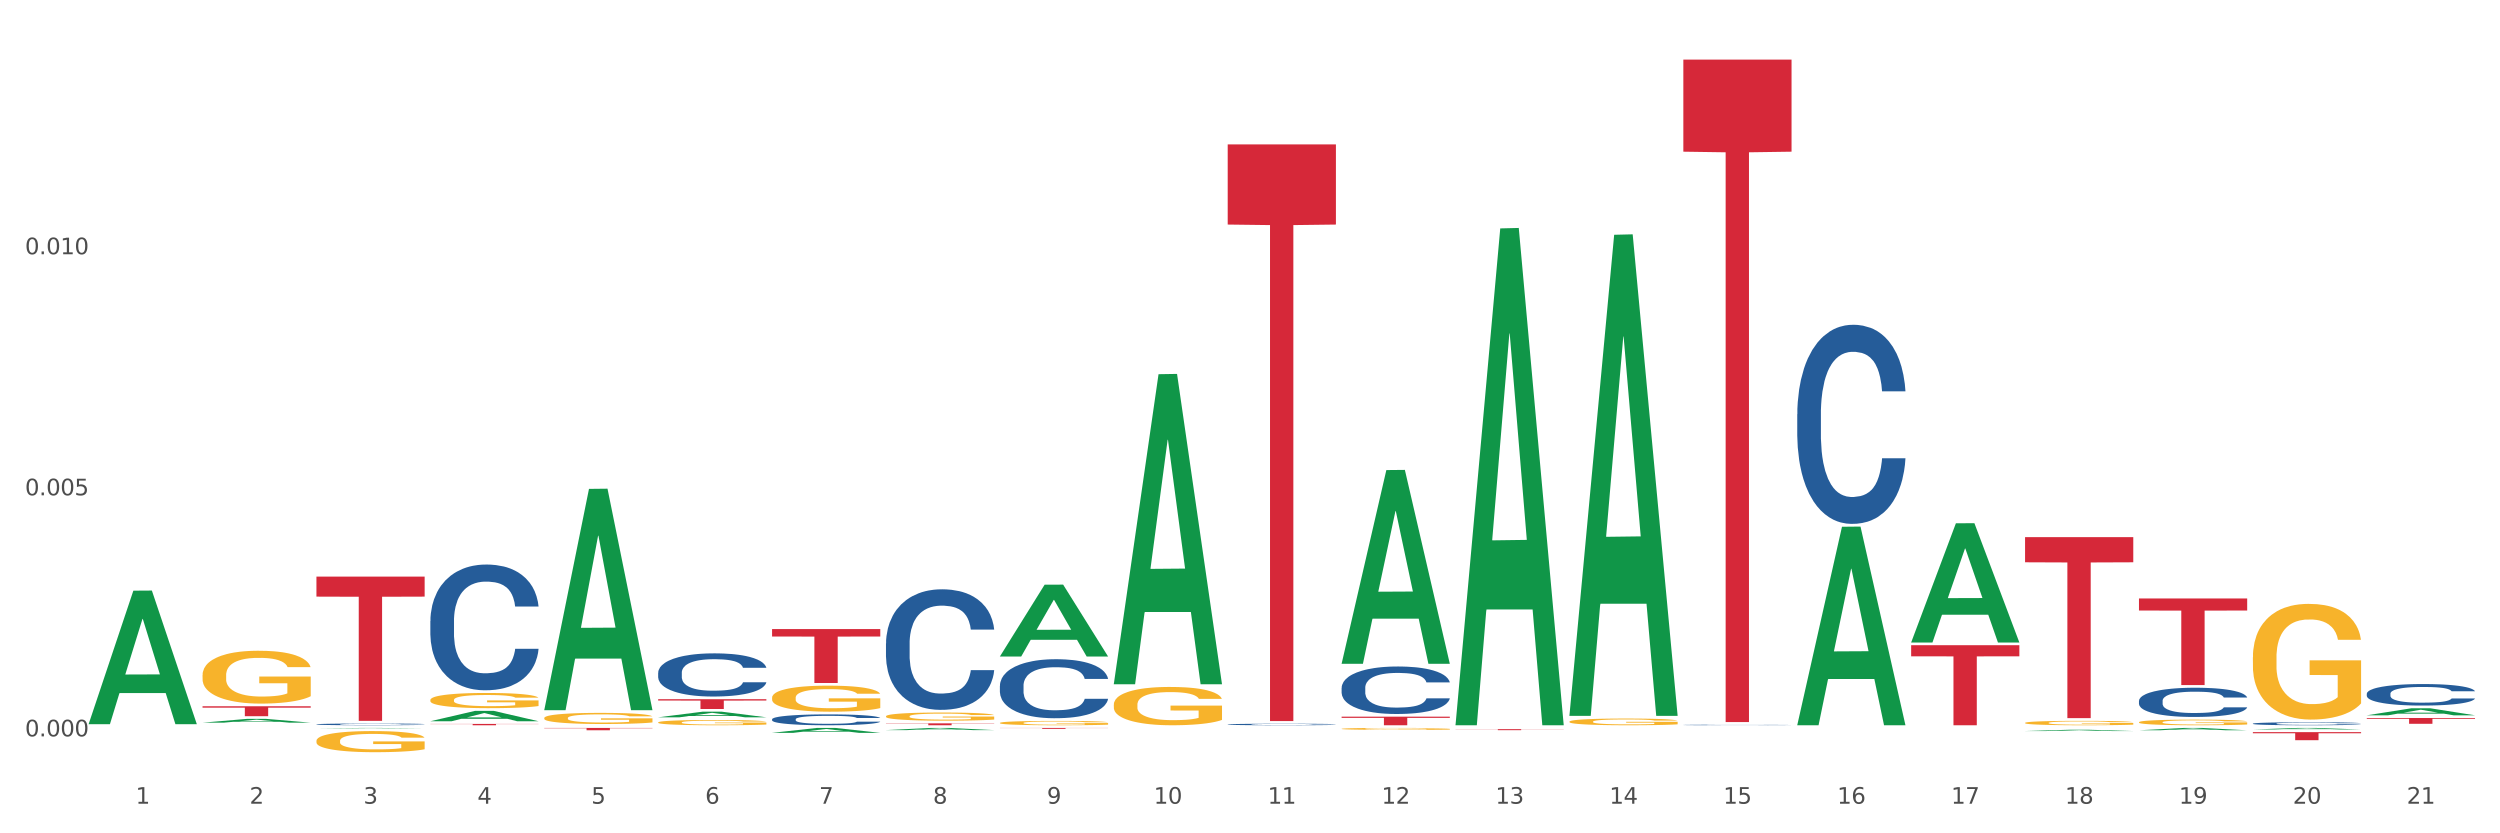 <?xml version="1.0" encoding="utf-8" standalone="no"?>
<!DOCTYPE svg PUBLIC "-//W3C//DTD SVG 1.1//EN"
  "http://www.w3.org/Graphics/SVG/1.1/DTD/svg11.dtd">
<svg xmlns:xlink="http://www.w3.org/1999/xlink" width="1080pt" height="360pt" viewBox="0 0 1080 360" xmlns="http://www.w3.org/2000/svg" version="1.1">
 <rect x="0" y="0" width="1080" height="360" fill="#333333" stroke="none"/>
 <defs>
  <style type="text/css">*{stroke-linejoin: round; stroke-linecap: butt}</style>
 </defs>
 <g id="figure_1">
  <g id="patch_1">
   <path d="M 0 360 
L 1080 360 
L 1080 0 
L 0 0 
z
" style="fill: #ffffff; stroke: #ffffff; stroke-linejoin: miter"/>
  </g>
  <g id="axes_1">
   <g id="matplotlib.axis_1">
    <g id="xtick_1">
     <g id="text_1">
      <!-- 1 -->
      <g style="fill: #4d4d4d" transform="translate(58.603 347.204) scale(0.096 -0.096)">
       <defs>
        <path id="DejaVuSans-31" d="M 794 531 
L 1825 531 
L 1825 4091 
L 703 3866 
L 703 4441 
L 1819 4666 
L 2450 4666 
L 2450 531 
L 3481 531 
L 3481 0 
L 794 0 
L 794 531 
z
" transform="scale(0.016)"/>
       </defs>
       <use xlink:href="#DejaVuSans-31"/>
      </g>
     </g>
    </g>
    <g id="xtick_2">
     <g id="text_2">
      <!-- 2 -->
      <g style="fill: #4d4d4d" transform="translate(107.811 347.204) scale(0.096 -0.096)">
       <defs>
        <path id="DejaVuSans-32" d="M 1228 531 
L 3431 531 
L 3431 0 
L 469 0 
L 469 531 
Q 828 903 1448 1529 
Q 2069 2156 2228 2338 
Q 2531 2678 2651 2914 
Q 2772 3150 2772 3378 
Q 2772 3750 2511 3984 
Q 2250 4219 1831 4219 
Q 1534 4219 1204 4116 
Q 875 4013 500 3803 
L 500 4441 
Q 881 4594 1212 4672 
Q 1544 4750 1819 4750 
Q 2544 4750 2975 4387 
Q 3406 4025 3406 3419 
Q 3406 3131 3298 2873 
Q 3191 2616 2906 2266 
Q 2828 2175 2409 1742 
Q 1991 1309 1228 531 
z
" transform="scale(0.016)"/>
       </defs>
       <use xlink:href="#DejaVuSans-32"/>
      </g>
     </g>
    </g>
    <g id="xtick_3">
     <g id="text_3">
      <!-- 3 -->
      <g style="fill: #4d4d4d" transform="translate(157.02 347.204) scale(0.096 -0.096)">
       <defs>
        <path id="DejaVuSans-33" d="M 2597 2516 
Q 3050 2419 3304 2112 
Q 3559 1806 3559 1356 
Q 3559 666 3084 287 
Q 2609 -91 1734 -91 
Q 1441 -91 1130 -33 
Q 819 25 488 141 
L 488 750 
Q 750 597 1062 519 
Q 1375 441 1716 441 
Q 2309 441 2620 675 
Q 2931 909 2931 1356 
Q 2931 1769 2642 2001 
Q 2353 2234 1838 2234 
L 1294 2234 
L 1294 2753 
L 1863 2753 
Q 2328 2753 2575 2939 
Q 2822 3125 2822 3475 
Q 2822 3834 2567 4026 
Q 2313 4219 1838 4219 
Q 1578 4219 1281 4162 
Q 984 4106 628 3988 
L 628 4550 
Q 988 4650 1302 4700 
Q 1616 4750 1894 4750 
Q 2613 4750 3031 4423 
Q 3450 4097 3450 3541 
Q 3450 3153 3228 2886 
Q 3006 2619 2597 2516 
z
" transform="scale(0.016)"/>
       </defs>
       <use xlink:href="#DejaVuSans-33"/>
      </g>
     </g>
    </g>
    <g id="xtick_4">
     <g id="text_4">
      <!-- 4 -->
      <g style="fill: #4d4d4d" transform="translate(206.228 347.204) scale(0.096 -0.096)">
       <defs>
        <path id="DejaVuSans-34" d="M 2419 4116 
L 825 1625 
L 2419 1625 
L 2419 4116 
z
M 2253 4666 
L 3047 4666 
L 3047 1625 
L 3713 1625 
L 3713 1100 
L 3047 1100 
L 3047 0 
L 2419 0 
L 2419 1100 
L 313 1100 
L 313 1709 
L 2253 4666 
z
" transform="scale(0.016)"/>
       </defs>
       <use xlink:href="#DejaVuSans-34"/>
      </g>
     </g>
    </g>
    <g id="xtick_5">
     <g id="text_5">
      <!-- 5 -->
      <g style="fill: #4d4d4d" transform="translate(255.437 347.204) scale(0.096 -0.096)">
       <defs>
        <path id="DejaVuSans-35" d="M 691 4666 
L 3169 4666 
L 3169 4134 
L 1269 4134 
L 1269 2991 
Q 1406 3038 1543 3061 
Q 1681 3084 1819 3084 
Q 2600 3084 3056 2656 
Q 3513 2228 3513 1497 
Q 3513 744 3044 326 
Q 2575 -91 1722 -91 
Q 1428 -91 1123 -41 
Q 819 9 494 109 
L 494 744 
Q 775 591 1075 516 
Q 1375 441 1709 441 
Q 2250 441 2565 725 
Q 2881 1009 2881 1497 
Q 2881 1984 2565 2268 
Q 2250 2553 1709 2553 
Q 1456 2553 1204 2497 
Q 953 2441 691 2322 
L 691 4666 
z
" transform="scale(0.016)"/>
       </defs>
       <use xlink:href="#DejaVuSans-35"/>
      </g>
     </g>
    </g>
    <g id="xtick_6">
     <g id="text_6">
      <!-- 6 -->
      <g style="fill: #4d4d4d" transform="translate(304.645 347.204) scale(0.096 -0.096)">
       <defs>
        <path id="DejaVuSans-36" d="M 2113 2584 
Q 1688 2584 1439 2293 
Q 1191 2003 1191 1497 
Q 1191 994 1439 701 
Q 1688 409 2113 409 
Q 2538 409 2786 701 
Q 3034 994 3034 1497 
Q 3034 2003 2786 2293 
Q 2538 2584 2113 2584 
z
M 3366 4563 
L 3366 3988 
Q 3128 4100 2886 4159 
Q 2644 4219 2406 4219 
Q 1781 4219 1451 3797 
Q 1122 3375 1075 2522 
Q 1259 2794 1537 2939 
Q 1816 3084 2150 3084 
Q 2853 3084 3261 2657 
Q 3669 2231 3669 1497 
Q 3669 778 3244 343 
Q 2819 -91 2113 -91 
Q 1303 -91 875 529 
Q 447 1150 447 2328 
Q 447 3434 972 4092 
Q 1497 4750 2381 4750 
Q 2619 4750 2861 4703 
Q 3103 4656 3366 4563 
z
" transform="scale(0.016)"/>
       </defs>
       <use xlink:href="#DejaVuSans-36"/>
      </g>
     </g>
    </g>
    <g id="xtick_7">
     <g id="text_7">
      <!-- 7 -->
      <g style="fill: #4d4d4d" transform="translate(353.854 347.204) scale(0.096 -0.096)">
       <defs>
        <path id="DejaVuSans-37" d="M 525 4666 
L 3525 4666 
L 3525 4397 
L 1831 0 
L 1172 0 
L 2766 4134 
L 525 4134 
L 525 4666 
z
" transform="scale(0.016)"/>
       </defs>
       <use xlink:href="#DejaVuSans-37"/>
      </g>
     </g>
    </g>
    <g id="xtick_8">
     <g id="text_8">
      <!-- 8 -->
      <g style="fill: #4d4d4d" transform="translate(403.062 347.204) scale(0.096 -0.096)">
       <defs>
        <path id="DejaVuSans-38" d="M 2034 2216 
Q 1584 2216 1326 1975 
Q 1069 1734 1069 1313 
Q 1069 891 1326 650 
Q 1584 409 2034 409 
Q 2484 409 2743 651 
Q 3003 894 3003 1313 
Q 3003 1734 2745 1975 
Q 2488 2216 2034 2216 
z
M 1403 2484 
Q 997 2584 770 2862 
Q 544 3141 544 3541 
Q 544 4100 942 4425 
Q 1341 4750 2034 4750 
Q 2731 4750 3128 4425 
Q 3525 4100 3525 3541 
Q 3525 3141 3298 2862 
Q 3072 2584 2669 2484 
Q 3125 2378 3379 2068 
Q 3634 1759 3634 1313 
Q 3634 634 3220 271 
Q 2806 -91 2034 -91 
Q 1263 -91 848 271 
Q 434 634 434 1313 
Q 434 1759 690 2068 
Q 947 2378 1403 2484 
z
M 1172 3481 
Q 1172 3119 1398 2916 
Q 1625 2713 2034 2713 
Q 2441 2713 2670 2916 
Q 2900 3119 2900 3481 
Q 2900 3844 2670 4047 
Q 2441 4250 2034 4250 
Q 1625 4250 1398 4047 
Q 1172 3844 1172 3481 
z
" transform="scale(0.016)"/>
       </defs>
       <use xlink:href="#DejaVuSans-38"/>
      </g>
     </g>
    </g>
    <g id="xtick_9">
     <g id="text_9">
      <!-- 9 -->
      <g style="fill: #4d4d4d" transform="translate(452.271 347.204) scale(0.096 -0.096)">
       <defs>
        <path id="DejaVuSans-39" d="M 703 97 
L 703 672 
Q 941 559 1184 500 
Q 1428 441 1663 441 
Q 2288 441 2617 861 
Q 2947 1281 2994 2138 
Q 2813 1869 2534 1725 
Q 2256 1581 1919 1581 
Q 1219 1581 811 2004 
Q 403 2428 403 3163 
Q 403 3881 828 4315 
Q 1253 4750 1959 4750 
Q 2769 4750 3195 4129 
Q 3622 3509 3622 2328 
Q 3622 1225 3098 567 
Q 2575 -91 1691 -91 
Q 1453 -91 1209 -44 
Q 966 3 703 97 
z
M 1959 2075 
Q 2384 2075 2632 2365 
Q 2881 2656 2881 3163 
Q 2881 3666 2632 3958 
Q 2384 4250 1959 4250 
Q 1534 4250 1286 3958 
Q 1038 3666 1038 3163 
Q 1038 2656 1286 2365 
Q 1534 2075 1959 2075 
z
" transform="scale(0.016)"/>
       </defs>
       <use xlink:href="#DejaVuSans-39"/>
      </g>
     </g>
    </g>
    <g id="xtick_10">
     <g id="text_10">
      <!-- 10 -->
      <g style="fill: #4d4d4d" transform="translate(498.425 347.204) scale(0.096 -0.096)">
       <defs>
        <path id="DejaVuSans-30" d="M 2034 4250 
Q 1547 4250 1301 3770 
Q 1056 3291 1056 2328 
Q 1056 1369 1301 889 
Q 1547 409 2034 409 
Q 2525 409 2770 889 
Q 3016 1369 3016 2328 
Q 3016 3291 2770 3770 
Q 2525 4250 2034 4250 
z
M 2034 4750 
Q 2819 4750 3233 4129 
Q 3647 3509 3647 2328 
Q 3647 1150 3233 529 
Q 2819 -91 2034 -91 
Q 1250 -91 836 529 
Q 422 1150 422 2328 
Q 422 3509 836 4129 
Q 1250 4750 2034 4750 
z
" transform="scale(0.016)"/>
       </defs>
       <use xlink:href="#DejaVuSans-31"/>
       <use xlink:href="#DejaVuSans-30" transform="translate(63.623 0)"/>
      </g>
     </g>
    </g>
    <g id="xtick_11">
     <g id="text_11">
      <!-- 11 -->
      <g style="fill: #4d4d4d" transform="translate(547.634 347.204) scale(0.096 -0.096)">
       <use xlink:href="#DejaVuSans-31"/>
       <use xlink:href="#DejaVuSans-31" transform="translate(63.623 0)"/>
      </g>
     </g>
    </g>
    <g id="xtick_12">
     <g id="text_12">
      <!-- 12 -->
      <g style="fill: #4d4d4d" transform="translate(596.842 347.204) scale(0.096 -0.096)">
       <use xlink:href="#DejaVuSans-31"/>
       <use xlink:href="#DejaVuSans-32" transform="translate(63.623 0)"/>
      </g>
     </g>
    </g>
    <g id="xtick_13">
     <g id="text_13">
      <!-- 13 -->
      <g style="fill: #4d4d4d" transform="translate(646.05 347.204) scale(0.096 -0.096)">
       <use xlink:href="#DejaVuSans-31"/>
       <use xlink:href="#DejaVuSans-33" transform="translate(63.623 0)"/>
      </g>
     </g>
    </g>
    <g id="xtick_14">
     <g id="text_14">
      <!-- 14 -->
      <g style="fill: #4d4d4d" transform="translate(695.259 347.204) scale(0.096 -0.096)">
       <use xlink:href="#DejaVuSans-31"/>
       <use xlink:href="#DejaVuSans-34" transform="translate(63.623 0)"/>
      </g>
     </g>
    </g>
    <g id="xtick_15">
     <g id="text_15">
      <!-- 15 -->
      <g style="fill: #4d4d4d" transform="translate(744.467 347.204) scale(0.096 -0.096)">
       <use xlink:href="#DejaVuSans-31"/>
       <use xlink:href="#DejaVuSans-35" transform="translate(63.623 0)"/>
      </g>
     </g>
    </g>
    <g id="xtick_16">
     <g id="text_16">
      <!-- 16 -->
      <g style="fill: #4d4d4d" transform="translate(793.676 347.204) scale(0.096 -0.096)">
       <use xlink:href="#DejaVuSans-31"/>
       <use xlink:href="#DejaVuSans-36" transform="translate(63.623 0)"/>
      </g>
     </g>
    </g>
    <g id="xtick_17">
     <g id="text_17">
      <!-- 17 -->
      <g style="fill: #4d4d4d" transform="translate(842.884 347.204) scale(0.096 -0.096)">
       <use xlink:href="#DejaVuSans-31"/>
       <use xlink:href="#DejaVuSans-37" transform="translate(63.623 0)"/>
      </g>
     </g>
    </g>
    <g id="xtick_18">
     <g id="text_18">
      <!-- 18 -->
      <g style="fill: #4d4d4d" transform="translate(892.093 347.204) scale(0.096 -0.096)">
       <use xlink:href="#DejaVuSans-31"/>
       <use xlink:href="#DejaVuSans-38" transform="translate(63.623 0)"/>
      </g>
     </g>
    </g>
    <g id="xtick_19">
     <g id="text_19">
      <!-- 19 -->
      <g style="fill: #4d4d4d" transform="translate(941.301 347.204) scale(0.096 -0.096)">
       <use xlink:href="#DejaVuSans-31"/>
       <use xlink:href="#DejaVuSans-39" transform="translate(63.623 0)"/>
      </g>
     </g>
    </g>
    <g id="xtick_20">
     <g id="text_20">
      <!-- 20 -->
      <g style="fill: #4d4d4d" transform="translate(990.51 347.204) scale(0.096 -0.096)">
       <use xlink:href="#DejaVuSans-32"/>
       <use xlink:href="#DejaVuSans-30" transform="translate(63.623 0)"/>
      </g>
     </g>
    </g>
    <g id="xtick_21">
     <g id="text_21">
      <!-- 21 -->
      <g style="fill: #4d4d4d" transform="translate(1039.718 347.204) scale(0.096 -0.096)">
       <use xlink:href="#DejaVuSans-32"/>
       <use xlink:href="#DejaVuSans-31" transform="translate(63.623 0)"/>
      </g>
     </g>
    </g>
    <g id="xtick_22"/>
    <g id="xtick_23"/>
    <g id="xtick_24"/>
    <g id="xtick_25"/>
    <g id="xtick_26"/>
    <g id="xtick_27"/>
    <g id="xtick_28"/>
    <g id="xtick_29"/>
    <g id="xtick_30"/>
    <g id="xtick_31"/>
    <g id="xtick_32"/>
    <g id="xtick_33"/>
    <g id="xtick_34"/>
    <g id="xtick_35"/>
    <g id="xtick_36"/>
    <g id="xtick_37"/>
    <g id="xtick_38"/>
    <g id="xtick_39"/>
    <g id="xtick_40"/>
    <g id="xtick_41"/>
   </g>
   <g id="matplotlib.axis_2">
    <g id="ytick_1">
     <g id="text_22">
      <!-- 0.000 -->
      <g style="fill: #4d4d4d" transform="translate(10.8 318.116) scale(0.096 -0.096)">
       <defs>
        <path id="DejaVuSans-2e" d="M 684 794 
L 1344 794 
L 1344 0 
L 684 0 
L 684 794 
z
" transform="scale(0.016)"/>
       </defs>
       <use xlink:href="#DejaVuSans-30"/>
       <use xlink:href="#DejaVuSans-2e" transform="translate(63.623 0)"/>
       <use xlink:href="#DejaVuSans-30" transform="translate(95.41 0)"/>
       <use xlink:href="#DejaVuSans-30" transform="translate(159.033 0)"/>
       <use xlink:href="#DejaVuSans-30" transform="translate(222.656 0)"/>
      </g>
     </g>
    </g>
    <g id="ytick_2">
     <g id="text_23">
      <!-- 0.005 -->
      <g style="fill: #4d4d4d" transform="translate(10.8 213.976) scale(0.096 -0.096)">
       <use xlink:href="#DejaVuSans-30"/>
       <use xlink:href="#DejaVuSans-2e" transform="translate(63.623 0)"/>
       <use xlink:href="#DejaVuSans-30" transform="translate(95.41 0)"/>
       <use xlink:href="#DejaVuSans-30" transform="translate(159.033 0)"/>
       <use xlink:href="#DejaVuSans-35" transform="translate(222.656 0)"/>
      </g>
     </g>
    </g>
    <g id="ytick_3">
     <g id="text_24">
      <!-- 0.010 -->
      <g style="fill: #4d4d4d" transform="translate(10.8 109.836) scale(0.096 -0.096)">
       <use xlink:href="#DejaVuSans-30"/>
       <use xlink:href="#DejaVuSans-2e" transform="translate(63.623 0)"/>
       <use xlink:href="#DejaVuSans-30" transform="translate(95.41 0)"/>
       <use xlink:href="#DejaVuSans-31" transform="translate(159.033 0)"/>
       <use xlink:href="#DejaVuSans-30" transform="translate(222.656 0)"/>
      </g>
     </g>
    </g>
    <g id="ytick_4"/>
    <g id="ytick_5"/>
    <g id="ytick_6"/>
   </g>
   <g id="PolyCollection_1">
    <path d="M 38.283 312.751 
L 38.331 312.697 
L 57.609 255.171 
L 65.609 255.117 
L 85.031 312.86 
L 75.778 312.86 
L 71.585 299.414 
L 51.681 299.414 
L 51.536 299.631 
L 47.488 312.86 
L 38.283 312.86 
L 38.283 312.751 
L 54.187 291.389 
L 69.079 291.335 
L 61.705 267.425 
L 61.609 267.316 
L 61.512 267.479 
L 54.139 291.335 
L 54.187 291.389 
L 38.283 312.751 
z
" clip-path="url(#p5362dccf75)" style="fill: #109648"/>
    <path d="M 87.491 312.192 
L 87.54 312.19 
L 106.817 310.545 
L 114.817 310.543 
L 134.239 312.195 
L 124.986 312.195 
L 120.793 311.81 
L 100.889 311.81 
L 100.745 311.816 
L 96.696 312.195 
L 87.491 312.195 
L 87.491 312.192 
L 103.395 311.581 
L 118.287 311.579 
L 110.914 310.895 
L 110.817 310.892 
L 110.721 310.897 
L 103.347 311.579 
L 103.395 311.581 
L 87.491 312.192 
z
" clip-path="url(#p5362dccf75)" style="fill: #109648"/>
    <path d="M 136.7 314.673 
L 136.748 314.673 
L 156.026 314.469 
L 164.026 314.469 
L 183.448 314.674 
L 174.195 314.674 
L 170.002 314.626 
L 150.098 314.626 
L 149.953 314.627 
L 145.905 314.674 
L 136.7 314.674 
L 136.7 314.673 
L 152.604 314.597 
L 167.496 314.597 
L 160.122 314.512 
L 160.026 314.512 
L 159.929 314.513 
L 152.556 314.597 
L 152.604 314.597 
L 136.7 314.673 
z
" clip-path="url(#p5362dccf75)" style="fill: #109648"/>
    <path d="M 185.908 311.57 
L 185.957 311.566 
L 205.234 307.09 
L 213.234 307.085 
L 232.656 311.578 
L 223.403 311.578 
L 219.21 310.532 
L 199.306 310.532 
L 199.162 310.549 
L 195.113 311.578 
L 185.908 311.578 
L 185.908 311.57 
L 201.812 309.908 
L 216.704 309.904 
L 209.331 308.043 
L 209.234 308.035 
L 209.138 308.047 
L 201.764 309.904 
L 201.812 309.908 
L 185.908 311.57 
z
" clip-path="url(#p5362dccf75)" style="fill: #109648"/>
    <path d="M 235.117 306.628 
L 235.165 306.538 
L 254.443 211.199 
L 262.443 211.109 
L 281.865 306.808 
L 272.612 306.808 
L 268.419 284.523 
L 248.515 284.523 
L 248.37 284.883 
L 244.322 306.808 
L 235.117 306.808 
L 235.117 306.628 
L 251.021 271.224 
L 265.913 271.134 
L 258.539 231.507 
L 258.443 231.327 
L 258.346 231.597 
L 250.973 271.134 
L 251.021 271.224 
L 235.117 306.628 
z
" clip-path="url(#p5362dccf75)" style="fill: #109648"/>
    <path d="M 924.035 302.772 
L 924.09 302.761 
L 924.09 302.438 
L 924.256 302 
L 924.864 301.193 
L 925.638 300.582 
L 926.964 299.867 
L 927.682 299.567 
L 928.621 299.233 
L 930.555 298.691 
L 932.766 298.23 
L 934.313 297.977 
L 935.473 297.815 
L 938.071 297.527 
L 939.562 297.4 
L 941.11 297.297 
L 942.436 297.227 
L 944.646 297.147 
L 946.414 297.112 
L 948.459 297.101 
L 950.172 297.112 
L 952.438 297.158 
L 955.753 297.297 
L 957.024 297.377 
L 958.737 297.516 
L 960.505 297.7 
L 961.942 297.884 
L 963.6 298.15 
L 965.313 298.495 
L 966.97 298.933 
L 968.131 299.337 
L 969.07 299.763 
L 969.899 300.282 
L 970.507 300.847 
L 970.783 301.32 
L 960.671 301.32 
L 960.395 300.893 
L 959.842 300.432 
L 959.289 300.121 
L 958.682 299.867 
L 957.742 299.579 
L 956.913 299.395 
L 955.532 299.175 
L 954.261 299.037 
L 953.211 298.956 
L 951.94 298.887 
L 949.233 298.818 
L 947.299 298.818 
L 946.083 298.841 
L 944.591 298.899 
L 943.32 298.98 
L 941.828 299.118 
L 940.668 299.268 
L 939.507 299.464 
L 938.844 299.602 
L 937.85 299.856 
L 937.186 300.063 
L 936.302 300.42 
L 935.805 300.674 
L 934.921 301.331 
L 934.534 301.815 
L 934.368 302.15 
L 934.258 302.518 
L 934.258 304.317 
L 934.589 305.124 
L 934.866 305.469 
L 935.308 305.861 
L 936.137 306.369 
L 937.352 306.864 
L 938.623 307.222 
L 939.673 307.441 
L 940.668 307.602 
L 941.662 307.729 
L 942.878 307.844 
L 943.873 307.913 
L 945.365 307.982 
L 947.133 308.017 
L 948.514 308.017 
L 951.332 307.959 
L 952.603 307.902 
L 953.819 307.821 
L 955.145 307.694 
L 956.195 307.556 
L 956.803 307.452 
L 957.798 307.233 
L 958.571 307.003 
L 959.234 306.738 
L 959.676 306.507 
L 960.174 306.161 
L 960.56 305.769 
L 960.671 305.562 
L 970.783 305.562 
L 970.562 305.977 
L 970.175 306.38 
L 969.402 306.922 
L 968.794 307.233 
L 967.854 307.614 
L 966.86 307.936 
L 965.478 308.294 
L 964.207 308.559 
L 962.881 308.789 
L 961.445 308.997 
L 958.847 309.285 
L 957.908 309.366 
L 955.919 309.504 
L 954.372 309.585 
L 952.106 309.665 
L 949.785 309.712 
L 947.354 309.723 
L 945.199 309.7 
L 942.823 309.631 
L 941.331 309.562 
L 939.673 309.458 
L 937.739 309.297 
L 935.915 309.101 
L 934.202 308.87 
L 932.6 308.605 
L 931.108 308.305 
L 929.174 307.81 
L 927.737 307.325 
L 926.687 306.876 
L 925.969 306.495 
L 925.251 306.011 
L 924.864 305.677 
L 924.256 304.87 
L 924.035 304.121 
L 924.035 302.772 
z
" clip-path="url(#p5362dccf75)" style="fill: #255c99"/>
    <path d="M 776.41 178.95 
L 776.465 178.871 
L 776.465 176.672 
L 776.631 173.686 
L 777.239 168.187 
L 778.012 164.023 
L 779.338 159.152 
L 780.057 157.11 
L 780.996 154.831 
L 782.93 151.139 
L 785.14 147.996 
L 786.688 146.268 
L 787.848 145.168 
L 790.445 143.204 
L 791.937 142.34 
L 793.484 141.633 
L 794.811 141.162 
L 797.021 140.612 
L 798.789 140.376 
L 800.834 140.297 
L 802.547 140.376 
L 804.812 140.69 
L 808.128 141.633 
L 809.399 142.183 
L 811.112 143.126 
L 812.88 144.383 
L 814.317 145.64 
L 815.974 147.446 
L 817.687 149.803 
L 819.345 152.789 
L 820.505 155.538 
L 821.445 158.445 
L 822.274 161.98 
L 822.881 165.83 
L 823.158 169.051 
L 813.046 169.051 
L 812.769 166.144 
L 812.217 163.002 
L 811.664 160.881 
L 811.056 159.152 
L 810.117 157.188 
L 809.288 155.931 
L 807.907 154.438 
L 806.636 153.496 
L 805.586 152.946 
L 804.315 152.474 
L 801.607 152.003 
L 799.673 152.003 
L 798.458 152.16 
L 796.966 152.553 
L 795.695 153.103 
L 794.203 154.046 
L 793.042 155.067 
L 791.882 156.403 
L 791.219 157.345 
L 790.224 159.074 
L 789.561 160.488 
L 788.677 162.923 
L 788.18 164.652 
L 787.295 169.13 
L 786.909 172.429 
L 786.743 174.707 
L 786.632 177.221 
L 786.632 189.477 
L 786.964 194.976 
L 787.24 197.333 
L 787.682 200.004 
L 788.511 203.461 
L 789.727 206.839 
L 790.998 209.275 
L 792.048 210.767 
L 793.042 211.867 
L 794.037 212.731 
L 795.253 213.517 
L 796.247 213.988 
L 797.739 214.46 
L 799.507 214.696 
L 800.889 214.696 
L 803.707 214.303 
L 804.978 213.91 
L 806.194 213.36 
L 807.52 212.496 
L 808.57 211.553 
L 809.178 210.846 
L 810.172 209.353 
L 810.946 207.782 
L 811.609 205.975 
L 812.051 204.404 
L 812.548 202.047 
L 812.935 199.376 
L 813.046 197.962 
L 823.158 197.962 
L 822.937 200.79 
L 822.55 203.54 
L 821.776 207.232 
L 821.168 209.353 
L 820.229 211.946 
L 819.234 214.146 
L 817.853 216.581 
L 816.582 218.388 
L 815.256 219.959 
L 813.819 221.373 
L 811.222 223.337 
L 810.283 223.887 
L 808.293 224.83 
L 806.746 225.38 
L 804.481 225.93 
L 802.16 226.244 
L 799.728 226.323 
L 797.573 226.166 
L 795.197 225.694 
L 793.705 225.223 
L 792.048 224.516 
L 790.114 223.416 
L 788.29 222.08 
L 786.577 220.509 
L 784.975 218.702 
L 783.483 216.66 
L 781.549 213.281 
L 780.112 209.982 
L 779.062 206.918 
L 778.344 204.325 
L 777.625 201.026 
L 777.239 198.747 
L 776.631 193.248 
L 776.41 188.142 
L 776.41 178.95 
z
" clip-path="url(#p5362dccf75)" style="fill: #255c99"/>
    <path d="M 727.201 313.182 
L 727.257 313.182 
L 727.257 313.175 
L 727.422 313.167 
L 728.03 313.152 
L 728.804 313.14 
L 730.13 313.127 
L 730.848 313.121 
L 731.788 313.115 
L 733.722 313.104 
L 735.932 313.096 
L 737.479 313.091 
L 738.64 313.088 
L 741.237 313.082 
L 742.729 313.08 
L 744.276 313.078 
L 745.602 313.076 
L 747.812 313.075 
L 749.581 313.074 
L 751.625 313.074 
L 753.338 313.074 
L 755.604 313.075 
L 758.919 313.078 
L 760.19 313.079 
L 761.903 313.082 
L 763.671 313.085 
L 765.108 313.089 
L 766.766 313.094 
L 768.479 313.101 
L 770.137 313.109 
L 771.297 313.117 
L 772.236 313.125 
L 773.065 313.135 
L 773.673 313.145 
L 773.949 313.154 
L 763.837 313.154 
L 763.561 313.146 
L 763.008 313.137 
L 762.456 313.131 
L 761.848 313.127 
L 760.908 313.121 
L 760.08 313.118 
L 758.698 313.113 
L 757.427 313.111 
L 756.377 313.109 
L 755.106 313.108 
L 752.399 313.107 
L 750.465 313.107 
L 749.249 313.107 
L 747.757 313.108 
L 746.486 313.11 
L 744.994 313.112 
L 743.834 313.115 
L 742.673 313.119 
L 742.01 313.122 
L 741.016 313.126 
L 740.353 313.13 
L 739.468 313.137 
L 738.971 313.142 
L 738.087 313.154 
L 737.7 313.164 
L 737.534 313.17 
L 737.424 313.177 
L 737.424 313.211 
L 737.756 313.226 
L 738.032 313.233 
L 738.474 313.24 
L 739.303 313.25 
L 740.518 313.26 
L 741.789 313.266 
L 742.839 313.27 
L 743.834 313.274 
L 744.828 313.276 
L 746.044 313.278 
L 747.039 313.279 
L 748.531 313.281 
L 750.299 313.281 
L 751.68 313.281 
L 754.499 313.28 
L 755.77 313.279 
L 756.985 313.278 
L 758.311 313.275 
L 759.361 313.273 
L 759.969 313.271 
L 760.964 313.267 
L 761.737 313.262 
L 762.4 313.257 
L 762.843 313.253 
L 763.34 313.246 
L 763.727 313.239 
L 763.837 313.235 
L 773.949 313.235 
L 773.728 313.243 
L 773.341 313.25 
L 772.568 313.261 
L 771.96 313.267 
L 771.021 313.274 
L 770.026 313.28 
L 768.645 313.287 
L 767.374 313.292 
L 766.047 313.296 
L 764.611 313.3 
L 762.014 313.305 
L 761.074 313.307 
L 759.085 313.31 
L 757.538 313.311 
L 755.272 313.313 
L 752.951 313.314 
L 750.52 313.314 
L 748.365 313.313 
L 745.989 313.312 
L 744.497 313.311 
L 742.839 313.309 
L 740.905 313.306 
L 739.082 313.302 
L 737.369 313.298 
L 735.766 313.293 
L 734.274 313.287 
L 732.34 313.277 
L 730.904 313.268 
L 729.854 313.26 
L 729.135 313.253 
L 728.417 313.243 
L 728.03 313.237 
L 727.422 313.222 
L 727.201 313.207 
L 727.201 313.182 
z
" clip-path="url(#p5362dccf75)" style="fill: #255c99"/>
    <path d="M 1022.452 299.686 
L 1022.507 299.677 
L 1022.507 299.44 
L 1022.673 299.117 
L 1023.281 298.523 
L 1024.054 298.073 
L 1025.381 297.547 
L 1026.099 297.326 
L 1027.038 297.08 
L 1028.972 296.681 
L 1031.183 296.342 
L 1032.73 296.155 
L 1033.89 296.036 
L 1036.487 295.824 
L 1037.979 295.73 
L 1039.527 295.654 
L 1040.853 295.603 
L 1043.063 295.544 
L 1044.831 295.518 
L 1046.876 295.51 
L 1048.589 295.518 
L 1050.854 295.552 
L 1054.17 295.654 
L 1055.441 295.713 
L 1057.154 295.815 
L 1058.922 295.951 
L 1060.359 296.087 
L 1062.016 296.282 
L 1063.729 296.537 
L 1065.387 296.859 
L 1066.548 297.156 
L 1067.487 297.47 
L 1068.316 297.852 
L 1068.924 298.268 
L 1069.2 298.616 
L 1059.088 298.616 
L 1058.812 298.302 
L 1058.259 297.963 
L 1057.706 297.734 
L 1057.099 297.547 
L 1056.159 297.335 
L 1055.33 297.199 
L 1053.949 297.038 
L 1052.678 296.936 
L 1051.628 296.876 
L 1050.357 296.825 
L 1047.649 296.774 
L 1045.715 296.774 
L 1044.5 296.791 
L 1043.008 296.834 
L 1041.737 296.893 
L 1040.245 296.995 
L 1039.085 297.105 
L 1037.924 297.25 
L 1037.261 297.352 
L 1036.266 297.538 
L 1035.603 297.691 
L 1034.719 297.954 
L 1034.222 298.141 
L 1033.338 298.625 
L 1032.951 298.981 
L 1032.785 299.227 
L 1032.675 299.499 
L 1032.675 300.823 
L 1033.006 301.417 
L 1033.282 301.672 
L 1033.725 301.961 
L 1034.553 302.334 
L 1035.769 302.699 
L 1037.04 302.962 
L 1038.09 303.123 
L 1039.085 303.242 
L 1040.079 303.336 
L 1041.295 303.42 
L 1042.289 303.471 
L 1043.781 303.522 
L 1045.55 303.548 
L 1046.931 303.548 
L 1049.749 303.505 
L 1051.02 303.463 
L 1052.236 303.403 
L 1053.562 303.31 
L 1054.612 303.208 
L 1055.22 303.132 
L 1056.214 302.971 
L 1056.988 302.801 
L 1057.651 302.606 
L 1058.093 302.436 
L 1058.591 302.181 
L 1058.977 301.893 
L 1059.088 301.74 
L 1069.2 301.74 
L 1068.979 302.045 
L 1068.592 302.342 
L 1067.819 302.741 
L 1067.211 302.971 
L 1066.271 303.251 
L 1065.277 303.488 
L 1063.895 303.751 
L 1062.624 303.947 
L 1061.298 304.116 
L 1059.861 304.269 
L 1057.264 304.481 
L 1056.325 304.541 
L 1054.336 304.643 
L 1052.788 304.702 
L 1050.523 304.762 
L 1048.202 304.795 
L 1045.771 304.804 
L 1043.616 304.787 
L 1041.24 304.736 
L 1039.748 304.685 
L 1038.09 304.609 
L 1036.156 304.49 
L 1034.332 304.346 
L 1032.619 304.176 
L 1031.017 303.981 
L 1029.525 303.76 
L 1027.591 303.395 
L 1026.154 303.039 
L 1025.104 302.707 
L 1024.386 302.427 
L 1023.668 302.071 
L 1023.281 301.825 
L 1022.673 301.231 
L 1022.452 300.679 
L 1022.452 299.686 
z
" clip-path="url(#p5362dccf75)" style="fill: #255c99"/>
    <path d="M 973.244 312.599 
L 973.299 312.598 
L 973.299 312.564 
L 973.465 312.519 
L 974.072 312.436 
L 974.846 312.374 
L 976.172 312.3 
L 976.891 312.269 
L 977.83 312.235 
L 979.764 312.179 
L 981.974 312.132 
L 983.521 312.106 
L 984.682 312.089 
L 987.279 312.059 
L 988.771 312.046 
L 990.318 312.036 
L 991.644 312.029 
L 993.855 312.02 
L 995.623 312.017 
L 997.667 312.016 
L 999.38 312.017 
L 1001.646 312.021 
L 1004.961 312.036 
L 1006.232 312.044 
L 1007.945 312.058 
L 1009.714 312.077 
L 1011.15 312.096 
L 1012.808 312.123 
L 1014.521 312.159 
L 1016.179 312.204 
L 1017.339 312.246 
L 1018.279 312.289 
L 1019.107 312.343 
L 1019.715 312.401 
L 1019.992 312.449 
L 1009.879 312.449 
L 1009.603 312.406 
L 1009.051 312.358 
L 1008.498 312.326 
L 1007.89 312.3 
L 1006.951 312.27 
L 1006.122 312.251 
L 1004.74 312.229 
L 1003.469 312.215 
L 1002.42 312.206 
L 1001.149 312.199 
L 998.441 312.192 
L 996.507 312.192 
L 995.291 312.195 
L 993.799 312.201 
L 992.528 312.209 
L 991.037 312.223 
L 989.876 312.238 
L 988.716 312.259 
L 988.053 312.273 
L 987.058 312.299 
L 986.395 312.32 
L 985.511 312.357 
L 985.013 312.383 
L 984.129 312.451 
L 983.742 312.5 
L 983.577 312.535 
L 983.466 312.573 
L 983.466 312.758 
L 983.798 312.841 
L 984.074 312.876 
L 984.516 312.917 
L 985.345 312.969 
L 986.561 313.02 
L 987.832 313.057 
L 988.881 313.079 
L 989.876 313.096 
L 990.871 313.109 
L 992.086 313.121 
L 993.081 313.128 
L 994.573 313.135 
L 996.341 313.138 
L 997.723 313.138 
L 1000.541 313.132 
L 1001.812 313.126 
L 1003.027 313.118 
L 1004.354 313.105 
L 1005.404 313.091 
L 1006.011 313.08 
L 1007.006 313.058 
L 1007.78 313.034 
L 1008.443 313.007 
L 1008.885 312.983 
L 1009.382 312.947 
L 1009.769 312.907 
L 1009.879 312.886 
L 1019.992 312.886 
L 1019.771 312.928 
L 1019.384 312.97 
L 1018.61 313.026 
L 1018.002 313.058 
L 1017.063 313.097 
L 1016.068 313.13 
L 1014.687 313.167 
L 1013.416 313.194 
L 1012.09 313.218 
L 1010.653 313.239 
L 1008.056 313.269 
L 1007.117 313.277 
L 1005.127 313.291 
L 1003.58 313.3 
L 1001.314 313.308 
L 998.994 313.313 
L 996.562 313.314 
L 994.407 313.311 
L 992.031 313.304 
L 990.539 313.297 
L 988.881 313.287 
L 986.947 313.27 
L 985.124 313.25 
L 983.411 313.226 
L 981.808 313.199 
L 980.317 313.168 
L 978.382 313.117 
L 976.946 313.067 
L 975.896 313.021 
L 975.178 312.982 
L 974.459 312.932 
L 974.072 312.898 
L 973.465 312.815 
L 973.244 312.738 
L 973.244 312.599 
z
" clip-path="url(#p5362dccf75)" style="fill: #255c99"/>
    <path d="M 284.325 290.63 
L 284.381 290.613 
L 284.381 290.136 
L 284.546 289.488 
L 285.154 288.296 
L 285.928 287.393 
L 287.254 286.337 
L 287.972 285.894 
L 288.912 285.4 
L 290.846 284.599 
L 293.056 283.918 
L 294.603 283.543 
L 295.764 283.305 
L 298.361 282.879 
L 299.853 282.692 
L 301.4 282.538 
L 302.726 282.436 
L 304.936 282.317 
L 306.705 282.266 
L 308.749 282.249 
L 310.462 282.266 
L 312.728 282.334 
L 316.043 282.538 
L 317.314 282.658 
L 319.027 282.862 
L 320.795 283.135 
L 322.232 283.407 
L 323.89 283.799 
L 325.603 284.31 
L 327.26 284.957 
L 328.421 285.553 
L 329.36 286.184 
L 330.189 286.95 
L 330.797 287.785 
L 331.073 288.483 
L 320.961 288.483 
L 320.685 287.853 
L 320.132 287.172 
L 319.58 286.712 
L 318.972 286.337 
L 318.032 285.911 
L 317.204 285.639 
L 315.822 285.315 
L 314.551 285.111 
L 313.501 284.991 
L 312.23 284.889 
L 309.523 284.787 
L 307.589 284.787 
L 306.373 284.821 
L 304.881 284.906 
L 303.61 285.025 
L 302.118 285.23 
L 300.958 285.451 
L 299.797 285.741 
L 299.134 285.945 
L 298.14 286.32 
L 297.477 286.627 
L 296.592 287.155 
L 296.095 287.529 
L 295.211 288.5 
L 294.824 289.216 
L 294.658 289.71 
L 294.548 290.255 
L 294.548 292.912 
L 294.879 294.105 
L 295.156 294.616 
L 295.598 295.195 
L 296.427 295.945 
L 297.642 296.677 
L 298.913 297.205 
L 299.963 297.529 
L 300.958 297.767 
L 301.952 297.955 
L 303.168 298.125 
L 304.163 298.227 
L 305.655 298.329 
L 307.423 298.38 
L 308.804 298.38 
L 311.623 298.295 
L 312.893 298.21 
L 314.109 298.091 
L 315.435 297.904 
L 316.485 297.699 
L 317.093 297.546 
L 318.088 297.222 
L 318.861 296.881 
L 319.524 296.49 
L 319.966 296.149 
L 320.464 295.638 
L 320.851 295.059 
L 320.961 294.752 
L 331.073 294.752 
L 330.852 295.365 
L 330.465 295.962 
L 329.692 296.762 
L 329.084 297.222 
L 328.145 297.784 
L 327.15 298.261 
L 325.769 298.789 
L 324.498 299.181 
L 323.171 299.522 
L 321.735 299.828 
L 319.138 300.254 
L 318.198 300.374 
L 316.209 300.578 
L 314.662 300.697 
L 312.396 300.816 
L 310.075 300.885 
L 307.644 300.902 
L 305.489 300.868 
L 303.113 300.765 
L 301.621 300.663 
L 299.963 300.51 
L 298.029 300.271 
L 296.206 299.982 
L 294.493 299.641 
L 292.89 299.249 
L 291.398 298.806 
L 289.464 298.074 
L 288.028 297.358 
L 286.978 296.694 
L 286.259 296.132 
L 285.541 295.416 
L 285.154 294.922 
L 284.546 293.73 
L 284.325 292.623 
L 284.325 290.63 
z
" clip-path="url(#p5362dccf75)" style="fill: #255c99"/>
    <path d="M 333.534 310.724 
L 333.589 310.72 
L 333.589 310.6 
L 333.755 310.437 
L 334.363 310.136 
L 335.136 309.908 
L 336.462 309.642 
L 337.181 309.53 
L 338.12 309.406 
L 340.054 309.204 
L 342.264 309.032 
L 343.812 308.938 
L 344.972 308.878 
L 347.569 308.77 
L 349.061 308.723 
L 350.608 308.685 
L 351.935 308.659 
L 354.145 308.629 
L 355.913 308.616 
L 357.958 308.612 
L 359.671 308.616 
L 361.936 308.633 
L 365.252 308.685 
L 366.523 308.715 
L 368.236 308.766 
L 370.004 308.835 
L 371.44 308.904 
L 373.098 309.002 
L 374.811 309.131 
L 376.469 309.294 
L 377.629 309.445 
L 378.569 309.603 
L 379.398 309.797 
L 380.005 310.007 
L 380.282 310.183 
L 370.17 310.183 
L 369.893 310.024 
L 369.341 309.853 
L 368.788 309.737 
L 368.18 309.642 
L 367.241 309.535 
L 366.412 309.466 
L 365.031 309.384 
L 363.76 309.333 
L 362.71 309.303 
L 361.439 309.277 
L 358.731 309.251 
L 356.797 309.251 
L 355.582 309.26 
L 354.09 309.281 
L 352.819 309.311 
L 351.327 309.363 
L 350.166 309.419 
L 349.006 309.492 
L 348.343 309.543 
L 347.348 309.638 
L 346.685 309.715 
L 345.801 309.848 
L 345.304 309.943 
L 344.419 310.188 
L 344.033 310.368 
L 343.867 310.492 
L 343.756 310.63 
L 343.756 311.3 
L 344.088 311.6 
L 344.364 311.729 
L 344.806 311.875 
L 345.635 312.064 
L 346.851 312.249 
L 348.122 312.382 
L 349.172 312.464 
L 350.166 312.524 
L 351.161 312.571 
L 352.377 312.614 
L 353.371 312.64 
L 354.863 312.665 
L 356.631 312.678 
L 358.013 312.678 
L 360.831 312.657 
L 362.102 312.635 
L 363.318 312.605 
L 364.644 312.558 
L 365.694 312.506 
L 366.302 312.468 
L 367.296 312.386 
L 368.07 312.3 
L 368.733 312.202 
L 369.175 312.116 
L 369.672 311.987 
L 370.059 311.841 
L 370.17 311.764 
L 380.282 311.764 
L 380.061 311.918 
L 379.674 312.068 
L 378.9 312.27 
L 378.292 312.386 
L 377.353 312.528 
L 376.358 312.648 
L 374.977 312.781 
L 373.706 312.88 
L 372.38 312.966 
L 370.943 313.043 
L 368.346 313.151 
L 367.407 313.181 
L 365.417 313.232 
L 363.87 313.262 
L 361.605 313.292 
L 359.284 313.31 
L 356.852 313.314 
L 354.697 313.305 
L 352.321 313.279 
L 350.829 313.254 
L 349.172 313.215 
L 347.238 313.155 
L 345.414 313.082 
L 343.701 312.996 
L 342.099 312.897 
L 340.607 312.786 
L 338.673 312.601 
L 337.236 312.421 
L 336.186 312.253 
L 335.468 312.111 
L 334.749 311.931 
L 334.363 311.806 
L 333.755 311.506 
L 333.534 311.227 
L 333.534 310.724 
z
" clip-path="url(#p5362dccf75)" style="fill: #255c99"/>
    <path d="M 382.742 277.978 
L 382.797 277.93 
L 382.797 276.598 
L 382.963 274.791 
L 383.571 271.461 
L 384.345 268.94 
L 385.671 265.991 
L 386.389 264.754 
L 387.329 263.375 
L 389.263 261.139 
L 391.473 259.236 
L 393.02 258.19 
L 394.18 257.524 
L 396.778 256.335 
L 398.27 255.811 
L 399.817 255.383 
L 401.143 255.098 
L 403.353 254.765 
L 405.122 254.622 
L 407.166 254.575 
L 408.879 254.622 
L 411.145 254.812 
L 414.46 255.383 
L 415.731 255.716 
L 417.444 256.287 
L 419.212 257.048 
L 420.649 257.809 
L 422.307 258.903 
L 424.02 260.33 
L 425.677 262.138 
L 426.838 263.803 
L 427.777 265.563 
L 428.606 267.703 
L 429.214 270.034 
L 429.49 271.984 
L 419.378 271.984 
L 419.102 270.224 
L 418.549 268.322 
L 417.997 267.037 
L 417.389 265.991 
L 416.449 264.802 
L 415.62 264.04 
L 414.239 263.137 
L 412.968 262.566 
L 411.918 262.233 
L 410.647 261.947 
L 407.94 261.662 
L 406.006 261.662 
L 404.79 261.757 
L 403.298 261.995 
L 402.027 262.328 
L 400.535 262.899 
L 399.375 263.517 
L 398.214 264.326 
L 397.551 264.897 
L 396.557 265.943 
L 395.893 266.799 
L 395.009 268.274 
L 394.512 269.32 
L 393.628 272.032 
L 393.241 274.03 
L 393.075 275.409 
L 392.965 276.931 
L 392.965 284.352 
L 393.296 287.681 
L 393.573 289.108 
L 394.015 290.726 
L 394.844 292.819 
L 396.059 294.864 
L 397.33 296.339 
L 398.38 297.242 
L 399.375 297.908 
L 400.369 298.432 
L 401.585 298.907 
L 402.58 299.193 
L 404.072 299.478 
L 405.84 299.621 
L 407.221 299.621 
L 410.039 299.383 
L 411.31 299.145 
L 412.526 298.812 
L 413.852 298.289 
L 414.902 297.718 
L 415.51 297.29 
L 416.505 296.386 
L 417.278 295.435 
L 417.941 294.341 
L 418.383 293.389 
L 418.881 291.962 
L 419.267 290.345 
L 419.378 289.489 
L 429.49 289.489 
L 429.269 291.201 
L 428.882 292.866 
L 428.109 295.102 
L 427.501 296.386 
L 426.562 297.956 
L 425.567 299.288 
L 424.185 300.762 
L 422.914 301.856 
L 421.588 302.808 
L 420.152 303.664 
L 417.555 304.853 
L 416.615 305.186 
L 414.626 305.757 
L 413.079 306.09 
L 410.813 306.423 
L 408.492 306.613 
L 406.061 306.661 
L 403.906 306.566 
L 401.53 306.28 
L 400.038 305.995 
L 398.38 305.567 
L 396.446 304.901 
L 394.623 304.092 
L 392.91 303.141 
L 391.307 302.047 
L 389.815 300.81 
L 387.881 298.765 
L 386.444 296.767 
L 385.395 294.912 
L 384.676 293.342 
L 383.958 291.344 
L 383.571 289.965 
L 382.963 286.635 
L 382.742 283.543 
L 382.742 277.978 
z
" clip-path="url(#p5362dccf75)" style="fill: #255c99"/>
    <path d="M 431.951 296.237 
L 432.006 296.213 
L 432.006 295.561 
L 432.172 294.676 
L 432.779 293.046 
L 433.553 291.811 
L 434.879 290.367 
L 435.598 289.762 
L 436.537 289.086 
L 438.471 287.992 
L 440.681 287.06 
L 442.229 286.548 
L 443.389 286.222 
L 445.986 285.64 
L 447.478 285.383 
L 449.025 285.174 
L 450.351 285.034 
L 452.562 284.871 
L 454.33 284.801 
L 456.374 284.778 
L 458.087 284.801 
L 460.353 284.894 
L 463.669 285.174 
L 464.939 285.337 
L 466.652 285.616 
L 468.421 285.989 
L 469.857 286.362 
L 471.515 286.897 
L 473.228 287.596 
L 474.886 288.481 
L 476.046 289.296 
L 476.986 290.158 
L 477.814 291.206 
L 478.422 292.347 
L 478.699 293.302 
L 468.586 293.302 
L 468.31 292.44 
L 467.758 291.509 
L 467.205 290.88 
L 466.597 290.367 
L 465.658 289.785 
L 464.829 289.413 
L 463.447 288.97 
L 462.177 288.691 
L 461.127 288.527 
L 459.856 288.388 
L 457.148 288.248 
L 455.214 288.248 
L 453.998 288.295 
L 452.506 288.411 
L 451.236 288.574 
L 449.744 288.854 
L 448.583 289.156 
L 447.423 289.552 
L 446.76 289.832 
L 445.765 290.344 
L 445.102 290.763 
L 444.218 291.485 
L 443.72 291.998 
L 442.836 293.325 
L 442.45 294.303 
L 442.284 294.979 
L 442.173 295.724 
L 442.173 299.357 
L 442.505 300.988 
L 442.781 301.686 
L 443.223 302.478 
L 444.052 303.503 
L 445.268 304.505 
L 446.539 305.227 
L 447.589 305.669 
L 448.583 305.995 
L 449.578 306.251 
L 450.793 306.484 
L 451.788 306.624 
L 453.28 306.764 
L 455.048 306.834 
L 456.43 306.834 
L 459.248 306.717 
L 460.519 306.601 
L 461.734 306.438 
L 463.061 306.181 
L 464.111 305.902 
L 464.718 305.692 
L 465.713 305.25 
L 466.487 304.784 
L 467.15 304.248 
L 467.592 303.783 
L 468.089 303.084 
L 468.476 302.292 
L 468.586 301.873 
L 478.699 301.873 
L 478.478 302.711 
L 478.091 303.526 
L 477.317 304.621 
L 476.709 305.25 
L 475.77 306.018 
L 474.775 306.671 
L 473.394 307.393 
L 472.123 307.928 
L 470.797 308.394 
L 469.36 308.813 
L 466.763 309.396 
L 465.824 309.559 
L 463.834 309.838 
L 462.287 310.001 
L 460.022 310.164 
L 457.701 310.257 
L 455.269 310.281 
L 453.114 310.234 
L 450.738 310.094 
L 449.246 309.954 
L 447.589 309.745 
L 445.655 309.419 
L 443.831 309.023 
L 442.118 308.557 
L 440.516 308.021 
L 439.024 307.416 
L 437.09 306.414 
L 435.653 305.436 
L 434.603 304.528 
L 433.885 303.759 
L 433.166 302.781 
L 432.779 302.106 
L 432.172 300.475 
L 431.951 298.962 
L 431.951 296.237 
z
" clip-path="url(#p5362dccf75)" style="fill: #255c99"/>
    <path d="M 530.367 312.949 
L 530.423 312.948 
L 530.423 312.931 
L 530.589 312.908 
L 531.196 312.866 
L 531.97 312.833 
L 533.296 312.796 
L 534.014 312.78 
L 534.954 312.763 
L 536.888 312.734 
L 539.098 312.71 
L 540.645 312.697 
L 541.806 312.688 
L 544.403 312.673 
L 545.895 312.666 
L 547.442 312.661 
L 548.768 312.657 
L 550.979 312.653 
L 552.747 312.651 
L 554.791 312.651 
L 556.504 312.651 
L 558.77 312.654 
L 562.085 312.661 
L 563.356 312.665 
L 565.069 312.672 
L 566.838 312.682 
L 568.274 312.692 
L 569.932 312.706 
L 571.645 312.724 
L 573.303 312.747 
L 574.463 312.768 
L 575.403 312.79 
L 576.231 312.818 
L 576.839 312.847 
L 577.116 312.872 
L 567.003 312.872 
L 566.727 312.85 
L 566.174 312.826 
L 565.622 312.809 
L 565.014 312.796 
L 564.075 312.781 
L 563.246 312.771 
L 561.864 312.76 
L 560.593 312.752 
L 559.544 312.748 
L 558.273 312.744 
L 555.565 312.741 
L 553.631 312.741 
L 552.415 312.742 
L 550.923 312.745 
L 549.652 312.749 
L 548.16 312.757 
L 547 312.764 
L 545.84 312.775 
L 545.177 312.782 
L 544.182 312.795 
L 543.519 312.806 
L 542.635 312.825 
L 542.137 312.838 
L 541.253 312.873 
L 540.866 312.898 
L 540.701 312.916 
L 540.59 312.935 
L 540.59 313.03 
L 540.922 313.072 
L 541.198 313.09 
L 541.64 313.111 
L 542.469 313.138 
L 543.685 313.164 
L 544.956 313.182 
L 546.005 313.194 
L 547 313.202 
L 547.995 313.209 
L 549.21 313.215 
L 550.205 313.219 
L 551.697 313.222 
L 553.465 313.224 
L 554.847 313.224 
L 557.665 313.221 
L 558.936 313.218 
L 560.151 313.214 
L 561.478 313.207 
L 562.527 313.2 
L 563.135 313.194 
L 564.13 313.183 
L 564.904 313.171 
L 565.567 313.157 
L 566.009 313.145 
L 566.506 313.127 
L 566.893 313.106 
L 567.003 313.095 
L 577.116 313.095 
L 576.894 313.117 
L 576.508 313.138 
L 575.734 313.167 
L 575.126 313.183 
L 574.187 313.203 
L 573.192 313.22 
L 571.811 313.239 
L 570.54 313.253 
L 569.214 313.265 
L 567.777 313.276 
L 565.18 313.291 
L 564.24 313.295 
L 562.251 313.302 
L 560.704 313.307 
L 558.438 313.311 
L 556.118 313.313 
L 553.686 313.314 
L 551.531 313.313 
L 549.155 313.309 
L 547.663 313.305 
L 546.005 313.3 
L 544.071 313.291 
L 542.248 313.281 
L 540.535 313.269 
L 538.932 313.255 
L 537.44 313.239 
L 535.506 313.213 
L 534.07 313.188 
L 533.02 313.164 
L 532.302 313.144 
L 531.583 313.119 
L 531.196 313.101 
L 530.589 313.059 
L 530.367 313.019 
L 530.367 312.949 
z
" clip-path="url(#p5362dccf75)" style="fill: #255c99"/>
    <path d="M 579.576 297.145 
L 579.631 297.126 
L 579.631 296.601 
L 579.797 295.889 
L 580.405 294.577 
L 581.178 293.584 
L 582.505 292.422 
L 583.223 291.935 
L 584.162 291.391 
L 586.096 290.511 
L 588.307 289.761 
L 589.854 289.349 
L 591.014 289.086 
L 593.611 288.618 
L 595.103 288.412 
L 596.651 288.243 
L 597.977 288.131 
L 600.187 287.999 
L 601.955 287.943 
L 604 287.924 
L 605.713 287.943 
L 607.978 288.018 
L 611.294 288.243 
L 612.565 288.374 
L 614.278 288.599 
L 616.046 288.899 
L 617.483 289.199 
L 619.14 289.63 
L 620.853 290.192 
L 622.511 290.904 
L 623.672 291.56 
L 624.611 292.253 
L 625.44 293.097 
L 626.048 294.015 
L 626.324 294.783 
L 616.212 294.783 
L 615.936 294.09 
L 615.383 293.34 
L 614.83 292.834 
L 614.223 292.422 
L 613.283 291.954 
L 612.454 291.654 
L 611.073 291.298 
L 609.802 291.073 
L 608.752 290.942 
L 607.481 290.829 
L 604.773 290.717 
L 602.839 290.717 
L 601.624 290.754 
L 600.132 290.848 
L 598.861 290.979 
L 597.369 291.204 
L 596.209 291.448 
L 595.048 291.766 
L 594.385 291.991 
L 593.39 292.403 
L 592.727 292.741 
L 591.843 293.322 
L 591.346 293.734 
L 590.462 294.802 
L 590.075 295.589 
L 589.909 296.133 
L 589.799 296.732 
L 589.799 299.656 
L 590.13 300.968 
L 590.406 301.53 
L 590.849 302.167 
L 591.677 302.992 
L 592.893 303.798 
L 594.164 304.379 
L 595.214 304.735 
L 596.209 304.997 
L 597.203 305.203 
L 598.419 305.391 
L 599.413 305.503 
L 600.905 305.615 
L 602.674 305.672 
L 604.055 305.672 
L 606.873 305.578 
L 608.144 305.484 
L 609.36 305.353 
L 610.686 305.147 
L 611.736 304.922 
L 612.344 304.753 
L 613.338 304.397 
L 614.112 304.023 
L 614.775 303.591 
L 615.217 303.217 
L 615.714 302.654 
L 616.101 302.017 
L 616.212 301.68 
L 626.324 301.68 
L 626.103 302.355 
L 625.716 303.011 
L 624.943 303.891 
L 624.335 304.397 
L 623.395 305.016 
L 622.401 305.54 
L 621.019 306.121 
L 619.748 306.552 
L 618.422 306.927 
L 616.985 307.265 
L 614.388 307.733 
L 613.449 307.864 
L 611.46 308.089 
L 609.912 308.22 
L 607.647 308.352 
L 605.326 308.427 
L 602.895 308.445 
L 600.74 308.408 
L 598.364 308.295 
L 596.872 308.183 
L 595.214 308.014 
L 593.28 307.752 
L 591.456 307.433 
L 589.743 307.058 
L 588.141 306.627 
L 586.649 306.14 
L 584.715 305.334 
L 583.278 304.547 
L 582.228 303.816 
L 581.51 303.198 
L 580.792 302.411 
L 580.405 301.867 
L 579.797 300.556 
L 579.576 299.337 
L 579.576 297.145 
z
" clip-path="url(#p5362dccf75)" style="fill: #255c99"/>
    <path d="M 185.908 268.289 
L 185.964 268.239 
L 185.964 266.85 
L 186.129 264.964 
L 186.737 261.491 
L 187.511 258.861 
L 188.837 255.785 
L 189.555 254.495 
L 190.495 253.056 
L 192.429 250.724 
L 194.639 248.74 
L 196.186 247.648 
L 197.347 246.953 
L 199.944 245.713 
L 201.436 245.167 
L 202.983 244.721 
L 204.309 244.423 
L 206.519 244.076 
L 208.288 243.927 
L 210.332 243.877 
L 212.045 243.927 
L 214.311 244.125 
L 217.626 244.721 
L 218.897 245.068 
L 220.61 245.663 
L 222.378 246.457 
L 223.815 247.251 
L 225.473 248.392 
L 227.186 249.881 
L 228.844 251.766 
L 230.004 253.503 
L 230.943 255.339 
L 231.772 257.571 
L 232.38 260.003 
L 232.656 262.037 
L 222.544 262.037 
L 222.268 260.201 
L 221.715 258.216 
L 221.163 256.877 
L 220.555 255.785 
L 219.616 254.545 
L 218.787 253.751 
L 217.405 252.808 
L 216.134 252.213 
L 215.084 251.865 
L 213.813 251.568 
L 211.106 251.27 
L 209.172 251.27 
L 207.956 251.369 
L 206.464 251.617 
L 205.193 251.965 
L 203.701 252.56 
L 202.541 253.205 
L 201.381 254.049 
L 200.717 254.644 
L 199.723 255.736 
L 199.06 256.629 
L 198.176 258.167 
L 197.678 259.258 
L 196.794 262.086 
L 196.407 264.17 
L 196.242 265.609 
L 196.131 267.197 
L 196.131 274.937 
L 196.463 278.41 
L 196.739 279.899 
L 197.181 281.586 
L 198.01 283.769 
L 199.225 285.903 
L 200.496 287.441 
L 201.546 288.384 
L 202.541 289.078 
L 203.536 289.624 
L 204.751 290.12 
L 205.746 290.418 
L 207.238 290.716 
L 209.006 290.864 
L 210.388 290.864 
L 213.206 290.616 
L 214.477 290.368 
L 215.692 290.021 
L 217.018 289.475 
L 218.068 288.88 
L 218.676 288.433 
L 219.671 287.49 
L 220.444 286.498 
L 221.108 285.357 
L 221.55 284.365 
L 222.047 282.876 
L 222.434 281.189 
L 222.544 280.296 
L 232.656 280.296 
L 232.435 282.082 
L 232.049 283.819 
L 231.275 286.151 
L 230.667 287.49 
L 229.728 289.128 
L 228.733 290.517 
L 227.352 292.055 
L 226.081 293.196 
L 224.755 294.189 
L 223.318 295.082 
L 220.721 296.322 
L 219.781 296.67 
L 217.792 297.265 
L 216.245 297.612 
L 213.979 297.96 
L 211.658 298.158 
L 209.227 298.208 
L 207.072 298.108 
L 204.696 297.811 
L 203.204 297.513 
L 201.546 297.066 
L 199.612 296.372 
L 197.789 295.528 
L 196.076 294.536 
L 194.473 293.395 
L 192.981 292.105 
L 191.047 289.971 
L 189.611 287.887 
L 188.561 285.952 
L 187.842 284.315 
L 187.124 282.231 
L 186.737 280.792 
L 186.129 277.319 
L 185.908 274.094 
L 185.908 268.289 
z
" clip-path="url(#p5362dccf75)" style="fill: #255c99"/>
    <path d="M 136.7 312.9 
L 136.755 312.899 
L 136.755 312.88 
L 136.921 312.854 
L 137.529 312.806 
L 138.302 312.769 
L 139.629 312.727 
L 140.347 312.709 
L 141.286 312.689 
L 143.22 312.657 
L 145.431 312.629 
L 146.978 312.614 
L 148.138 312.605 
L 150.735 312.587 
L 152.227 312.58 
L 153.775 312.574 
L 155.101 312.57 
L 157.311 312.565 
L 159.079 312.563 
L 161.124 312.562 
L 162.837 312.563 
L 165.102 312.566 
L 168.418 312.574 
L 169.689 312.579 
L 171.402 312.587 
L 173.17 312.598 
L 174.607 312.609 
L 176.264 312.625 
L 177.977 312.645 
L 179.635 312.671 
L 180.796 312.695 
L 181.735 312.721 
L 182.564 312.752 
L 183.172 312.785 
L 183.448 312.813 
L 173.336 312.813 
L 173.059 312.788 
L 172.507 312.76 
L 171.954 312.742 
L 171.346 312.727 
L 170.407 312.71 
L 169.578 312.699 
L 168.197 312.686 
L 166.926 312.677 
L 165.876 312.673 
L 164.605 312.669 
L 161.897 312.664 
L 159.963 312.664 
L 158.748 312.666 
L 157.256 312.669 
L 155.985 312.674 
L 154.493 312.682 
L 153.332 312.691 
L 152.172 312.703 
L 151.509 312.711 
L 150.514 312.726 
L 149.851 312.739 
L 148.967 312.76 
L 148.47 312.775 
L 147.586 312.814 
L 147.199 312.843 
L 147.033 312.863 
L 146.923 312.885 
L 146.923 312.992 
L 147.254 313.04 
L 147.53 313.06 
L 147.972 313.084 
L 148.801 313.114 
L 150.017 313.144 
L 151.288 313.165 
L 152.338 313.178 
L 153.332 313.187 
L 154.327 313.195 
L 155.543 313.202 
L 156.537 313.206 
L 158.029 313.21 
L 159.798 313.212 
L 161.179 313.212 
L 163.997 313.209 
L 165.268 313.205 
L 166.484 313.201 
L 167.81 313.193 
L 168.86 313.185 
L 169.468 313.179 
L 170.462 313.166 
L 171.236 313.152 
L 171.899 313.136 
L 172.341 313.122 
L 172.838 313.102 
L 173.225 313.078 
L 173.336 313.066 
L 183.448 313.066 
L 183.227 313.091 
L 182.84 313.115 
L 182.066 313.147 
L 181.459 313.166 
L 180.519 313.188 
L 179.525 313.207 
L 178.143 313.229 
L 176.872 313.244 
L 175.546 313.258 
L 174.109 313.271 
L 171.512 313.288 
L 170.573 313.293 
L 168.584 313.301 
L 167.036 313.306 
L 164.771 313.31 
L 162.45 313.313 
L 160.019 313.314 
L 157.864 313.312 
L 155.488 313.308 
L 153.996 313.304 
L 152.338 313.298 
L 150.404 313.288 
L 148.58 313.277 
L 146.867 313.263 
L 145.265 313.247 
L 143.773 313.229 
L 141.839 313.2 
L 140.402 313.171 
L 139.352 313.144 
L 138.634 313.122 
L 137.916 313.093 
L 137.529 313.073 
L 136.921 313.025 
L 136.7 312.98 
L 136.7 312.9 
z
" clip-path="url(#p5362dccf75)" style="fill: #255c99"/>
    <path d="M 185.908 302.398 
L 185.964 302.392 
L 185.964 302.176 
L 186.074 301.99 
L 186.626 301.54 
L 187.454 301.168 
L 188.061 300.97 
L 188.668 300.808 
L 189.385 300.646 
L 190.269 300.478 
L 191.869 300.232 
L 192.863 300.106 
L 194.077 299.974 
L 196.285 299.782 
L 197.885 299.674 
L 199.541 299.584 
L 202.245 299.476 
L 204.011 299.428 
L 205.888 299.393 
L 208.151 299.369 
L 209.862 299.363 
L 213.615 299.381 
L 216.816 299.434 
L 218.362 299.476 
L 220.348 299.548 
L 221.397 299.596 
L 223.108 299.692 
L 224.874 299.818 
L 226.088 299.926 
L 227.91 300.13 
L 229.29 300.334 
L 230.559 300.586 
L 231.221 300.76 
L 231.718 300.922 
L 232.16 301.108 
L 232.601 301.402 
L 222.667 301.402 
L 222.28 301.192 
L 221.673 300.994 
L 220.79 300.802 
L 220.017 300.682 
L 218.693 300.532 
L 217.478 300.436 
L 216.209 300.364 
L 214.664 300.304 
L 213.449 300.274 
L 211.738 300.25 
L 208.372 300.256 
L 206.109 300.304 
L 204.563 300.364 
L 203.57 300.418 
L 202.687 300.478 
L 201.693 300.562 
L 200.534 300.688 
L 199.706 300.802 
L 198.879 300.946 
L 198.216 301.09 
L 197.609 301.258 
L 197.112 301.438 
L 196.726 301.624 
L 196.395 301.852 
L 196.119 302.23 
L 196.119 303.051 
L 196.229 303.237 
L 196.505 303.483 
L 196.836 303.669 
L 197.388 303.891 
L 197.885 304.041 
L 198.823 304.257 
L 199.872 304.437 
L 200.7 304.551 
L 201.528 304.647 
L 202.963 304.779 
L 204.563 304.887 
L 205.943 304.953 
L 207.82 305.013 
L 209.089 305.037 
L 210.193 305.049 
L 212.897 305.049 
L 214.829 305.031 
L 216.982 304.989 
L 218.637 304.935 
L 220.017 304.869 
L 221.563 304.761 
L 222.556 304.659 
L 222.556 303.405 
L 210.414 303.399 
L 210.414 302.566 
L 232.656 302.566 
L 232.656 305.013 
L 231.718 305.139 
L 230.669 305.253 
L 229.566 305.355 
L 227.91 305.481 
L 225.923 305.601 
L 224.157 305.685 
L 222.28 305.757 
L 220.072 305.822 
L 217.202 305.882 
L 215.436 305.906 
L 213.229 305.924 
L 210.635 305.93 
L 208.372 305.918 
L 206.164 305.888 
L 203.846 305.834 
L 201.583 305.757 
L 199.872 305.679 
L 198.161 305.583 
L 196.34 305.457 
L 194.905 305.337 
L 193.801 305.229 
L 192.587 305.091 
L 191.262 304.911 
L 190.269 304.749 
L 189.385 304.581 
L 188.447 304.365 
L 187.785 304.179 
L 187.123 303.945 
L 186.736 303.771 
L 186.295 303.501 
L 185.964 303.123 
L 185.908 302.398 
z
" clip-path="url(#p5362dccf75)" style="fill: #f7b32b"/>
    <path d="M 235.117 310.183 
L 235.172 310.179 
L 235.172 310.021 
L 235.282 309.885 
L 235.834 309.556 
L 236.662 309.284 
L 237.269 309.139 
L 237.876 309.02 
L 238.594 308.902 
L 239.477 308.779 
L 241.078 308.599 
L 242.071 308.507 
L 243.285 308.41 
L 245.493 308.27 
L 247.094 308.191 
L 248.749 308.125 
L 251.454 308.046 
L 253.22 308.011 
L 255.096 307.985 
L 257.359 307.967 
L 259.07 307.963 
L 262.823 307.976 
L 266.025 308.015 
L 267.57 308.046 
L 269.557 308.099 
L 270.606 308.134 
L 272.317 308.204 
L 274.083 308.296 
L 275.297 308.375 
L 277.118 308.524 
L 278.498 308.674 
L 279.768 308.858 
L 280.43 308.985 
L 280.927 309.104 
L 281.368 309.24 
L 281.81 309.455 
L 271.875 309.455 
L 271.489 309.301 
L 270.882 309.156 
L 269.998 309.016 
L 269.226 308.928 
L 267.901 308.818 
L 266.687 308.748 
L 265.417 308.696 
L 263.872 308.652 
L 262.658 308.63 
L 260.947 308.612 
L 257.58 308.617 
L 255.317 308.652 
L 253.772 308.696 
L 252.778 308.735 
L 251.895 308.779 
L 250.902 308.84 
L 249.743 308.932 
L 248.915 309.016 
L 248.087 309.121 
L 247.425 309.227 
L 246.818 309.349 
L 246.321 309.481 
L 245.935 309.617 
L 245.603 309.784 
L 245.327 310.06 
L 245.327 310.662 
L 245.438 310.798 
L 245.714 310.978 
L 246.045 311.114 
L 246.597 311.276 
L 247.094 311.386 
L 248.032 311.544 
L 249.08 311.675 
L 249.908 311.759 
L 250.736 311.829 
L 252.171 311.925 
L 253.772 312.004 
L 255.152 312.053 
L 257.028 312.097 
L 258.298 312.114 
L 259.401 312.123 
L 262.106 312.123 
L 264.038 312.11 
L 266.19 312.079 
L 267.846 312.04 
L 269.226 311.991 
L 270.771 311.912 
L 271.765 311.838 
L 271.765 310.92 
L 259.622 310.916 
L 259.622 310.306 
L 281.865 310.306 
L 281.865 312.097 
L 280.927 312.189 
L 279.878 312.272 
L 278.774 312.347 
L 277.118 312.439 
L 275.131 312.527 
L 273.365 312.588 
L 271.489 312.641 
L 269.281 312.689 
L 266.411 312.733 
L 264.645 312.75 
L 262.437 312.764 
L 259.843 312.768 
L 257.58 312.759 
L 255.372 312.737 
L 253.054 312.698 
L 250.791 312.641 
L 249.08 312.584 
L 247.37 312.513 
L 245.548 312.421 
L 244.113 312.334 
L 243.009 312.255 
L 241.795 312.154 
L 240.47 312.022 
L 239.477 311.903 
L 238.594 311.781 
L 237.656 311.623 
L 236.993 311.487 
L 236.331 311.315 
L 235.945 311.188 
L 235.503 310.991 
L 235.172 310.714 
L 235.117 310.183 
z
" clip-path="url(#p5362dccf75)" style="fill: #f7b32b"/>
    <path d="M 382.742 309.443 
L 382.797 309.44 
L 382.797 309.324 
L 382.908 309.224 
L 383.46 308.983 
L 384.288 308.784 
L 384.895 308.677 
L 385.502 308.591 
L 386.219 308.504 
L 387.102 308.414 
L 388.703 308.282 
L 389.696 308.214 
L 390.911 308.144 
L 393.118 308.041 
L 394.719 307.983 
L 396.375 307.935 
L 399.079 307.877 
L 400.845 307.851 
L 402.722 307.832 
L 404.985 307.819 
L 406.696 307.816 
L 410.449 307.825 
L 413.65 307.854 
L 415.195 307.877 
L 417.182 307.915 
L 418.231 307.941 
L 419.942 307.992 
L 421.708 308.06 
L 422.922 308.118 
L 424.744 308.227 
L 426.123 308.337 
L 427.393 308.472 
L 428.055 308.565 
L 428.552 308.652 
L 428.993 308.751 
L 429.435 308.909 
L 419.5 308.909 
L 419.114 308.796 
L 418.507 308.69 
L 417.624 308.587 
L 416.851 308.523 
L 415.526 308.443 
L 414.312 308.391 
L 413.043 308.353 
L 411.497 308.32 
L 410.283 308.304 
L 408.572 308.292 
L 405.205 308.295 
L 402.943 308.32 
L 401.397 308.353 
L 400.404 308.382 
L 399.521 308.414 
L 398.527 308.459 
L 397.368 308.526 
L 396.54 308.587 
L 395.712 308.665 
L 395.05 308.742 
L 394.443 308.832 
L 393.946 308.928 
L 393.56 309.028 
L 393.229 309.15 
L 392.953 309.353 
L 392.953 309.793 
L 393.063 309.893 
L 393.339 310.025 
L 393.67 310.125 
L 394.222 310.244 
L 394.719 310.324 
L 395.657 310.44 
L 396.706 310.536 
L 397.534 310.597 
L 398.362 310.649 
L 399.797 310.72 
L 401.397 310.777 
L 402.777 310.813 
L 404.654 310.845 
L 405.923 310.858 
L 407.027 310.864 
L 409.731 310.864 
L 411.663 310.855 
L 413.816 310.832 
L 415.471 310.803 
L 416.851 310.768 
L 418.396 310.71 
L 419.39 310.655 
L 419.39 309.983 
L 407.248 309.98 
L 407.248 309.533 
L 429.49 309.533 
L 429.49 310.845 
L 428.552 310.913 
L 427.503 310.974 
L 426.399 311.028 
L 424.744 311.096 
L 422.757 311.16 
L 420.991 311.205 
L 419.114 311.244 
L 416.906 311.279 
L 414.036 311.311 
L 412.27 311.324 
L 410.062 311.334 
L 407.468 311.337 
L 405.205 311.331 
L 402.998 311.315 
L 400.68 311.286 
L 398.417 311.244 
L 396.706 311.202 
L 394.995 311.151 
L 393.174 311.083 
L 391.739 311.019 
L 390.635 310.961 
L 389.42 310.887 
L 388.096 310.79 
L 387.102 310.704 
L 386.219 310.613 
L 385.281 310.498 
L 384.619 310.398 
L 383.956 310.273 
L 383.57 310.179 
L 383.128 310.035 
L 382.797 309.832 
L 382.742 309.443 
z
" clip-path="url(#p5362dccf75)" style="fill: #f7b32b"/>
    <path d="M 431.951 312.303 
L 432.006 312.302 
L 432.006 312.24 
L 432.116 312.187 
L 432.668 312.058 
L 433.496 311.952 
L 434.103 311.895 
L 434.71 311.849 
L 435.428 311.802 
L 436.311 311.754 
L 437.911 311.684 
L 438.905 311.648 
L 440.119 311.61 
L 442.327 311.555 
L 443.927 311.525 
L 445.583 311.499 
L 448.288 311.468 
L 450.054 311.454 
L 451.93 311.444 
L 454.193 311.437 
L 455.904 311.435 
L 459.657 311.441 
L 462.858 311.456 
L 464.404 311.468 
L 466.391 311.489 
L 467.439 311.502 
L 469.15 311.53 
L 470.916 311.566 
L 472.131 311.597 
L 473.952 311.655 
L 475.332 311.713 
L 476.601 311.785 
L 477.264 311.835 
L 477.76 311.881 
L 478.202 311.935 
L 478.643 312.019 
L 468.709 312.019 
L 468.322 311.959 
L 467.715 311.902 
L 466.832 311.847 
L 466.06 311.813 
L 464.735 311.77 
L 463.521 311.742 
L 462.251 311.722 
L 460.706 311.705 
L 459.492 311.696 
L 457.781 311.689 
L 454.414 311.691 
L 452.151 311.705 
L 450.606 311.722 
L 449.612 311.737 
L 448.729 311.754 
L 447.736 311.778 
L 446.577 311.814 
L 445.749 311.847 
L 444.921 311.888 
L 444.259 311.929 
L 443.651 311.977 
L 443.155 312.029 
L 442.768 312.082 
L 442.437 312.147 
L 442.161 312.255 
L 442.161 312.49 
L 442.272 312.544 
L 442.548 312.614 
L 442.879 312.667 
L 443.431 312.731 
L 443.927 312.773 
L 444.866 312.835 
L 445.914 312.887 
L 446.742 312.919 
L 447.57 312.947 
L 449.005 312.984 
L 450.606 313.015 
L 451.985 313.034 
L 453.862 313.051 
L 455.131 313.058 
L 456.235 313.062 
L 458.94 313.062 
L 460.871 313.056 
L 463.024 313.044 
L 464.68 313.029 
L 466.06 313.01 
L 467.605 312.979 
L 468.598 312.95 
L 468.598 312.592 
L 456.456 312.59 
L 456.456 312.351 
L 478.699 312.351 
L 478.699 313.051 
L 477.76 313.087 
L 476.712 313.12 
L 475.608 313.149 
L 473.952 313.185 
L 471.965 313.219 
L 470.199 313.243 
L 468.322 313.264 
L 466.115 313.283 
L 463.245 313.3 
L 461.479 313.307 
L 459.271 313.312 
L 456.677 313.314 
L 454.414 313.31 
L 452.206 313.302 
L 449.888 313.286 
L 447.625 313.264 
L 445.914 313.242 
L 444.203 313.214 
L 442.382 313.178 
L 440.947 313.144 
L 439.843 313.113 
L 438.629 313.074 
L 437.304 313.022 
L 436.311 312.976 
L 435.428 312.928 
L 434.489 312.866 
L 433.827 312.813 
L 433.165 312.746 
L 432.778 312.696 
L 432.337 312.619 
L 432.006 312.511 
L 431.951 312.303 
z
" clip-path="url(#p5362dccf75)" style="fill: #f7b32b"/>
    <path d="M 481.159 304.411 
L 481.214 304.396 
L 481.214 303.851 
L 481.325 303.383 
L 481.877 302.249 
L 482.704 301.312 
L 483.312 300.813 
L 483.919 300.405 
L 484.636 299.997 
L 485.519 299.574 
L 487.12 298.954 
L 488.113 298.637 
L 489.328 298.304 
L 491.535 297.82 
L 493.136 297.548 
L 494.792 297.322 
L 497.496 297.05 
L 499.262 296.929 
L 501.139 296.838 
L 503.402 296.777 
L 505.113 296.762 
L 508.866 296.808 
L 512.067 296.944 
L 513.612 297.05 
L 515.599 297.231 
L 516.648 297.352 
L 518.359 297.594 
L 520.125 297.911 
L 521.339 298.183 
L 523.161 298.697 
L 524.54 299.211 
L 525.81 299.846 
L 526.472 300.284 
L 526.969 300.692 
L 527.41 301.161 
L 527.852 301.902 
L 517.917 301.902 
L 517.531 301.373 
L 516.924 300.874 
L 516.041 300.39 
L 515.268 300.088 
L 513.943 299.71 
L 512.729 299.468 
L 511.46 299.287 
L 509.914 299.135 
L 508.7 299.06 
L 506.989 298.999 
L 503.622 299.015 
L 501.359 299.135 
L 499.814 299.287 
L 498.821 299.423 
L 497.938 299.574 
L 496.944 299.785 
L 495.785 300.103 
L 494.957 300.39 
L 494.129 300.753 
L 493.467 301.116 
L 492.86 301.539 
L 492.363 301.992 
L 491.977 302.461 
L 491.646 303.035 
L 491.37 303.988 
L 491.37 306.058 
L 491.48 306.527 
L 491.756 307.147 
L 492.087 307.615 
L 492.639 308.175 
L 493.136 308.552 
L 494.074 309.097 
L 495.123 309.55 
L 495.951 309.837 
L 496.779 310.079 
L 498.214 310.412 
L 499.814 310.684 
L 501.194 310.85 
L 503.07 311.001 
L 504.34 311.062 
L 505.444 311.092 
L 508.148 311.092 
L 510.08 311.046 
L 512.232 310.941 
L 513.888 310.805 
L 515.268 310.638 
L 516.813 310.366 
L 517.807 310.109 
L 517.807 306.95 
L 505.664 306.935 
L 505.664 304.834 
L 527.907 304.834 
L 527.907 311.001 
L 526.969 311.319 
L 525.92 311.606 
L 524.816 311.863 
L 523.161 312.18 
L 521.174 312.482 
L 519.407 312.694 
L 517.531 312.875 
L 515.323 313.042 
L 512.453 313.193 
L 510.687 313.253 
L 508.479 313.299 
L 505.885 313.314 
L 503.622 313.284 
L 501.415 313.208 
L 499.097 313.072 
L 496.834 312.875 
L 495.123 312.679 
L 493.412 312.437 
L 491.59 312.12 
L 490.155 311.817 
L 489.052 311.545 
L 487.837 311.198 
L 486.513 310.744 
L 485.519 310.336 
L 484.636 309.913 
L 483.698 309.369 
L 483.036 308.9 
L 482.373 308.311 
L 481.987 307.872 
L 481.545 307.192 
L 481.214 306.24 
L 481.159 304.411 
z
" clip-path="url(#p5362dccf75)" style="fill: #f7b32b"/>
    <path d="M 579.576 314.854 
L 579.631 314.853 
L 579.631 314.825 
L 579.742 314.802 
L 580.293 314.745 
L 581.121 314.698 
L 581.728 314.673 
L 582.336 314.652 
L 583.053 314.631 
L 583.936 314.61 
L 585.537 314.579 
L 586.53 314.563 
L 587.744 314.546 
L 589.952 314.522 
L 591.553 314.508 
L 593.208 314.497 
L 595.913 314.483 
L 597.679 314.477 
L 599.556 314.472 
L 601.819 314.469 
L 603.529 314.469 
L 607.283 314.471 
L 610.484 314.478 
L 612.029 314.483 
L 614.016 314.492 
L 615.065 314.498 
L 616.776 314.51 
L 618.542 314.526 
L 619.756 314.54 
L 621.577 314.566 
L 622.957 314.592 
L 624.227 314.624 
L 624.889 314.646 
L 625.386 314.666 
L 625.827 314.69 
L 626.269 314.727 
L 616.334 314.727 
L 615.948 314.701 
L 615.341 314.676 
L 614.458 314.651 
L 613.685 314.636 
L 612.36 314.617 
L 611.146 314.605 
L 609.877 314.596 
L 608.331 314.588 
L 607.117 314.584 
L 605.406 314.581 
L 602.039 314.582 
L 599.776 314.588 
L 598.231 314.596 
L 597.238 314.603 
L 596.354 314.61 
L 595.361 314.621 
L 594.202 314.637 
L 593.374 314.651 
L 592.546 314.67 
L 591.884 314.688 
L 591.277 314.709 
L 590.78 314.732 
L 590.394 314.755 
L 590.063 314.784 
L 589.787 314.832 
L 589.787 314.937 
L 589.897 314.96 
L 590.173 314.991 
L 590.504 315.015 
L 591.056 315.043 
L 591.553 315.062 
L 592.491 315.09 
L 593.54 315.112 
L 594.368 315.127 
L 595.195 315.139 
L 596.63 315.156 
L 598.231 315.169 
L 599.611 315.178 
L 601.487 315.185 
L 602.757 315.188 
L 603.861 315.19 
L 606.565 315.19 
L 608.497 315.188 
L 610.649 315.182 
L 612.305 315.175 
L 613.685 315.167 
L 615.23 315.153 
L 616.224 315.14 
L 616.224 314.981 
L 604.081 314.981 
L 604.081 314.875 
L 626.324 314.875 
L 626.324 315.185 
L 625.386 315.201 
L 624.337 315.216 
L 623.233 315.229 
L 621.577 315.245 
L 619.59 315.26 
L 617.824 315.271 
L 615.948 315.28 
L 613.74 315.288 
L 610.87 315.296 
L 609.104 315.299 
L 606.896 315.301 
L 604.302 315.302 
L 602.039 315.3 
L 599.832 315.296 
L 597.513 315.29 
L 595.251 315.28 
L 593.54 315.27 
L 591.829 315.258 
L 590.007 315.242 
L 588.572 315.226 
L 587.468 315.213 
L 586.254 315.195 
L 584.93 315.172 
L 583.936 315.152 
L 583.053 315.131 
L 582.115 315.103 
L 581.452 315.08 
L 580.79 315.05 
L 580.404 315.028 
L 579.962 314.994 
L 579.631 314.946 
L 579.576 314.854 
z
" clip-path="url(#p5362dccf75)" style="fill: #f7b32b"/>
    <path d="M 677.993 311.754 
L 678.048 311.751 
L 678.048 311.656 
L 678.158 311.573 
L 678.71 311.375 
L 679.538 311.211 
L 680.145 311.123 
L 680.752 311.052 
L 681.47 310.98 
L 682.353 310.906 
L 683.954 310.797 
L 684.947 310.742 
L 686.161 310.683 
L 688.369 310.599 
L 689.97 310.551 
L 691.625 310.511 
L 694.33 310.464 
L 696.096 310.442 
L 697.973 310.426 
L 700.235 310.416 
L 701.946 310.413 
L 705.699 310.421 
L 708.901 310.445 
L 710.446 310.464 
L 712.433 310.495 
L 713.482 310.517 
L 715.193 310.559 
L 716.959 310.615 
L 718.173 310.662 
L 719.994 310.752 
L 721.374 310.842 
L 722.644 310.954 
L 723.306 311.03 
L 723.803 311.102 
L 724.244 311.184 
L 724.686 311.314 
L 714.751 311.314 
L 714.365 311.221 
L 713.758 311.134 
L 712.874 311.049 
L 712.102 310.996 
L 710.777 310.93 
L 709.563 310.887 
L 708.294 310.856 
L 706.748 310.829 
L 705.534 310.816 
L 703.823 310.805 
L 700.456 310.808 
L 698.193 310.829 
L 696.648 310.856 
L 695.654 310.879 
L 694.771 310.906 
L 693.778 310.943 
L 692.619 310.999 
L 691.791 311.049 
L 690.963 311.113 
L 690.301 311.176 
L 689.694 311.25 
L 689.197 311.33 
L 688.811 311.412 
L 688.479 311.513 
L 688.203 311.679 
L 688.203 312.042 
L 688.314 312.124 
L 688.59 312.233 
L 688.921 312.315 
L 689.473 312.413 
L 689.97 312.479 
L 690.908 312.575 
L 691.957 312.654 
L 692.784 312.705 
L 693.612 312.747 
L 695.047 312.805 
L 696.648 312.853 
L 698.028 312.882 
L 699.904 312.909 
L 701.174 312.919 
L 702.278 312.924 
L 704.982 312.924 
L 706.914 312.916 
L 709.066 312.898 
L 710.722 312.874 
L 712.102 312.845 
L 713.647 312.797 
L 714.641 312.752 
L 714.641 312.199 
L 702.498 312.196 
L 702.498 311.828 
L 724.741 311.828 
L 724.741 312.909 
L 723.803 312.964 
L 722.754 313.014 
L 721.65 313.06 
L 719.994 313.115 
L 718.007 313.168 
L 716.241 313.205 
L 714.365 313.237 
L 712.157 313.266 
L 709.287 313.293 
L 707.521 313.303 
L 705.313 313.311 
L 702.719 313.314 
L 700.456 313.309 
L 698.248 313.295 
L 695.93 313.271 
L 693.667 313.237 
L 691.957 313.203 
L 690.246 313.16 
L 688.424 313.105 
L 686.989 313.052 
L 685.885 313.004 
L 684.671 312.943 
L 683.347 312.863 
L 682.353 312.792 
L 681.47 312.718 
L 680.532 312.622 
L 679.869 312.54 
L 679.207 312.437 
L 678.821 312.36 
L 678.379 312.241 
L 678.048 312.074 
L 677.993 311.754 
z
" clip-path="url(#p5362dccf75)" style="fill: #f7b32b"/>
    <path d="M 874.827 312.285 
L 874.882 312.283 
L 874.882 312.221 
L 874.992 312.166 
L 875.544 312.035 
L 876.372 311.927 
L 876.979 311.869 
L 877.586 311.822 
L 878.304 311.775 
L 879.187 311.726 
L 880.787 311.655 
L 881.781 311.618 
L 882.995 311.58 
L 885.203 311.524 
L 886.803 311.492 
L 888.459 311.466 
L 891.164 311.435 
L 892.93 311.421 
L 894.806 311.41 
L 897.069 311.403 
L 898.78 311.401 
L 902.533 311.407 
L 905.734 311.422 
L 907.28 311.435 
L 909.267 311.456 
L 910.315 311.47 
L 912.026 311.498 
L 913.793 311.534 
L 915.007 311.566 
L 916.828 311.625 
L 918.208 311.684 
L 919.477 311.758 
L 920.14 311.808 
L 920.636 311.856 
L 921.078 311.91 
L 921.519 311.995 
L 911.585 311.995 
L 911.198 311.934 
L 910.591 311.876 
L 909.708 311.821 
L 908.936 311.786 
L 907.611 311.742 
L 906.397 311.714 
L 905.127 311.693 
L 903.582 311.676 
L 902.368 311.667 
L 900.657 311.66 
L 897.29 311.662 
L 895.027 311.676 
L 893.482 311.693 
L 892.488 311.709 
L 891.605 311.726 
L 890.612 311.751 
L 889.453 311.787 
L 888.625 311.821 
L 887.797 311.863 
L 887.135 311.904 
L 886.527 311.953 
L 886.031 312.006 
L 885.644 312.06 
L 885.313 312.126 
L 885.037 312.236 
L 885.037 312.476 
L 885.148 312.53 
L 885.424 312.601 
L 885.755 312.655 
L 886.307 312.72 
L 886.803 312.764 
L 887.742 312.827 
L 888.79 312.879 
L 889.618 312.912 
L 890.446 312.94 
L 891.881 312.978 
L 893.482 313.01 
L 894.861 313.029 
L 896.738 313.047 
L 898.007 313.054 
L 899.111 313.057 
L 901.816 313.057 
L 903.747 313.052 
L 905.9 313.04 
L 907.556 313.024 
L 908.936 313.005 
L 910.481 312.973 
L 911.474 312.944 
L 911.474 312.579 
L 899.332 312.577 
L 899.332 312.334 
L 921.575 312.334 
L 921.575 313.047 
L 920.636 313.083 
L 919.588 313.116 
L 918.484 313.146 
L 916.828 313.183 
L 914.841 313.218 
L 913.075 313.242 
L 911.198 313.263 
L 908.991 313.282 
L 906.121 313.3 
L 904.355 313.307 
L 902.147 313.312 
L 899.553 313.314 
L 897.29 313.31 
L 895.082 313.302 
L 892.764 313.286 
L 890.501 313.263 
L 888.79 313.24 
L 887.079 313.213 
L 885.258 313.176 
L 883.823 313.141 
L 882.719 313.109 
L 881.505 313.069 
L 880.18 313.017 
L 879.187 312.97 
L 878.304 312.921 
L 877.365 312.858 
L 876.703 312.804 
L 876.041 312.736 
L 875.655 312.685 
L 875.213 312.606 
L 874.882 312.496 
L 874.827 312.285 
z
" clip-path="url(#p5362dccf75)" style="fill: #f7b32b"/>
    <path d="M 284.325 309.874 
L 284.373 309.872 
L 303.651 307.434 
L 311.651 307.432 
L 331.073 309.879 
L 321.82 309.879 
L 317.627 309.309 
L 297.723 309.309 
L 297.579 309.318 
L 293.53 309.879 
L 284.325 309.879 
L 284.325 309.874 
L 300.229 308.969 
L 315.121 308.966 
L 307.747 307.953 
L 307.651 307.948 
L 307.555 307.955 
L 300.181 308.966 
L 300.229 308.969 
L 284.325 309.874 
z
" clip-path="url(#p5362dccf75)" style="fill: #109648"/>
    <path d="M 333.534 316.584 
L 333.582 316.582 
L 352.859 314.471 
L 360.86 314.469 
L 380.282 316.588 
L 371.029 316.588 
L 366.836 316.094 
L 346.932 316.094 
L 346.787 316.102 
L 342.739 316.588 
L 333.534 316.588 
L 333.534 316.584 
L 349.438 315.8 
L 364.33 315.798 
L 356.956 314.92 
L 356.86 314.916 
L 356.763 314.922 
L 349.389 315.798 
L 349.438 315.8 
L 333.534 316.584 
z
" clip-path="url(#p5362dccf75)" style="fill: #109648"/>
    <path d="M 431.951 283.565 
L 431.999 283.535 
L 451.276 252.585 
L 459.276 252.556 
L 478.699 283.623 
L 469.445 283.623 
L 465.253 276.388 
L 445.348 276.388 
L 445.204 276.505 
L 441.156 283.623 
L 431.951 283.623 
L 431.951 283.565 
L 447.855 272.071 
L 462.746 272.042 
L 455.373 259.177 
L 455.276 259.119 
L 455.18 259.207 
L 447.806 272.042 
L 447.855 272.071 
L 431.951 283.565 
z
" clip-path="url(#p5362dccf75)" style="fill: #109648"/>
    <path d="M 382.742 315.403 
L 382.79 315.402 
L 402.068 314.47 
L 410.068 314.469 
L 429.49 315.405 
L 420.237 315.405 
L 416.044 315.187 
L 396.14 315.187 
L 395.995 315.19 
L 391.947 315.405 
L 382.742 315.405 
L 382.742 315.403 
L 398.646 315.057 
L 413.538 315.056 
L 406.164 314.668 
L 406.068 314.666 
L 405.972 314.669 
L 398.598 315.056 
L 398.646 315.057 
L 382.742 315.403 
z
" clip-path="url(#p5362dccf75)" style="fill: #109648"/>
    <path d="M 973.244 283.973 
L 973.299 283.927 
L 973.299 282.284 
L 973.409 280.869 
L 973.961 277.445 
L 974.789 274.615 
L 975.396 273.108 
L 976.003 271.876 
L 976.721 270.643 
L 977.604 269.365 
L 979.204 267.493 
L 980.198 266.535 
L 981.412 265.53 
L 983.62 264.07 
L 985.22 263.248 
L 986.876 262.563 
L 989.58 261.742 
L 991.347 261.376 
L 993.223 261.102 
L 995.486 260.92 
L 997.197 260.874 
L 1000.95 261.011 
L 1004.151 261.422 
L 1005.697 261.742 
L 1007.684 262.289 
L 1008.732 262.655 
L 1010.443 263.385 
L 1012.209 264.344 
L 1013.424 265.165 
L 1015.245 266.717 
L 1016.625 268.269 
L 1017.894 270.187 
L 1018.557 271.511 
L 1019.053 272.743 
L 1019.495 274.158 
L 1019.936 276.395 
L 1010.002 276.395 
L 1009.615 274.797 
L 1009.008 273.291 
L 1008.125 271.83 
L 1007.352 270.917 
L 1006.028 269.776 
L 1004.814 269.045 
L 1003.544 268.498 
L 1001.999 268.041 
L 1000.785 267.813 
L 999.074 267.63 
L 995.707 267.676 
L 993.444 268.041 
L 991.899 268.498 
L 990.905 268.909 
L 990.022 269.365 
L 989.029 270.004 
L 987.87 270.963 
L 987.042 271.83 
L 986.214 272.926 
L 985.551 274.021 
L 984.944 275.3 
L 984.448 276.669 
L 984.061 278.084 
L 983.73 279.819 
L 983.454 282.695 
L 983.454 288.949 
L 983.565 290.364 
L 983.84 292.236 
L 984.172 293.651 
L 984.724 295.34 
L 985.22 296.481 
L 986.159 298.124 
L 987.207 299.494 
L 988.035 300.361 
L 988.863 301.092 
L 990.298 302.096 
L 991.899 302.918 
L 993.278 303.42 
L 995.155 303.876 
L 996.424 304.059 
L 997.528 304.15 
L 1000.233 304.15 
L 1002.164 304.013 
L 1004.317 303.694 
L 1005.973 303.283 
L 1007.352 302.781 
L 1008.898 301.959 
L 1009.891 301.183 
L 1009.891 291.642 
L 997.749 291.596 
L 997.749 285.251 
L 1019.992 285.251 
L 1019.992 303.876 
L 1019.053 304.835 
L 1018.005 305.702 
L 1016.901 306.478 
L 1015.245 307.437 
L 1013.258 308.35 
L 1011.492 308.989 
L 1009.615 309.537 
L 1007.408 310.039 
L 1004.538 310.496 
L 1002.771 310.678 
L 1000.564 310.815 
L 997.97 310.861 
L 995.707 310.769 
L 993.499 310.541 
L 991.181 310.13 
L 988.918 309.537 
L 987.207 308.943 
L 985.496 308.213 
L 983.675 307.254 
L 982.24 306.341 
L 981.136 305.52 
L 979.922 304.47 
L 978.597 303.1 
L 977.604 301.868 
L 976.721 300.59 
L 975.782 298.946 
L 975.12 297.531 
L 974.458 295.751 
L 974.071 294.427 
L 973.63 292.373 
L 973.299 289.497 
L 973.244 283.973 
z
" clip-path="url(#p5362dccf75)" style="fill: #f7b32b"/>
    <path d="M 924.035 312.004 
L 924.09 312.001 
L 924.09 311.921 
L 924.201 311.852 
L 924.753 311.685 
L 925.58 311.548 
L 926.188 311.474 
L 926.795 311.414 
L 927.512 311.354 
L 928.395 311.292 
L 929.996 311.201 
L 930.989 311.154 
L 932.204 311.105 
L 934.411 311.034 
L 936.012 310.994 
L 937.668 310.96 
L 940.372 310.92 
L 942.138 310.902 
L 944.015 310.889 
L 946.278 310.88 
L 947.989 310.878 
L 951.742 310.885 
L 954.943 310.905 
L 956.488 310.92 
L 958.475 310.947 
L 959.524 310.965 
L 961.235 311 
L 963.001 311.047 
L 964.215 311.087 
L 966.037 311.163 
L 967.416 311.238 
L 968.686 311.332 
L 969.348 311.396 
L 969.845 311.456 
L 970.286 311.525 
L 970.728 311.634 
L 960.793 311.634 
L 960.407 311.556 
L 959.8 311.483 
L 958.917 311.412 
L 958.144 311.367 
L 956.819 311.312 
L 955.605 311.276 
L 954.336 311.249 
L 952.79 311.227 
L 951.576 311.216 
L 949.865 311.207 
L 946.498 311.209 
L 944.236 311.227 
L 942.69 311.249 
L 941.697 311.269 
L 940.814 311.292 
L 939.82 311.323 
L 938.661 311.37 
L 937.833 311.412 
L 937.005 311.465 
L 936.343 311.519 
L 935.736 311.581 
L 935.239 311.648 
L 934.853 311.717 
L 934.522 311.801 
L 934.246 311.941 
L 934.246 312.246 
L 934.356 312.315 
L 934.632 312.406 
L 934.963 312.475 
L 935.515 312.557 
L 936.012 312.613 
L 936.95 312.693 
L 937.999 312.76 
L 938.827 312.802 
L 939.655 312.838 
L 941.09 312.887 
L 942.69 312.927 
L 944.07 312.951 
L 945.946 312.973 
L 947.216 312.982 
L 948.32 312.987 
L 951.024 312.987 
L 952.956 312.98 
L 955.108 312.965 
L 956.764 312.945 
L 958.144 312.92 
L 959.689 312.88 
L 960.683 312.842 
L 960.683 312.377 
L 948.541 312.375 
L 948.541 312.066 
L 970.783 312.066 
L 970.783 312.973 
L 969.845 313.02 
L 968.796 313.062 
L 967.692 313.1 
L 966.037 313.147 
L 964.05 313.191 
L 962.283 313.223 
L 960.407 313.249 
L 958.199 313.274 
L 955.329 313.296 
L 953.563 313.305 
L 951.355 313.312 
L 948.761 313.314 
L 946.498 313.309 
L 944.291 313.298 
L 941.973 313.278 
L 939.71 313.249 
L 937.999 313.22 
L 936.288 313.185 
L 934.466 313.138 
L 933.031 313.094 
L 931.928 313.054 
L 930.713 313.002 
L 929.389 312.936 
L 928.395 312.876 
L 927.512 312.813 
L 926.574 312.733 
L 925.912 312.664 
L 925.249 312.577 
L 924.863 312.513 
L 924.421 312.413 
L 924.09 312.273 
L 924.035 312.004 
z
" clip-path="url(#p5362dccf75)" style="fill: #f7b32b"/>
    <path d="M 481.159 295.356 
L 481.207 295.23 
L 500.485 161.654 
L 508.485 161.528 
L 527.907 295.607 
L 518.654 295.607 
L 514.461 264.385 
L 494.557 264.385 
L 494.412 264.889 
L 490.364 295.607 
L 481.159 295.607 
L 481.159 295.356 
L 497.063 245.753 
L 511.955 245.627 
L 504.581 190.107 
L 504.485 189.855 
L 504.388 190.233 
L 497.015 245.627 
L 497.063 245.753 
L 481.159 295.356 
z
" clip-path="url(#p5362dccf75)" style="fill: #109648"/>
    <path d="M 87.491 291.676 
L 87.547 291.655 
L 87.547 290.904 
L 87.657 290.258 
L 88.209 288.694 
L 89.037 287.401 
L 89.644 286.713 
L 90.251 286.15 
L 90.969 285.587 
L 91.852 285.003 
L 93.452 284.148 
L 94.446 283.71 
L 95.66 283.251 
L 97.868 282.583 
L 99.468 282.208 
L 101.124 281.895 
L 103.828 281.52 
L 105.595 281.353 
L 107.471 281.228 
L 109.734 281.145 
L 111.445 281.124 
L 115.198 281.186 
L 118.399 281.374 
L 119.945 281.52 
L 121.932 281.77 
L 122.98 281.937 
L 124.691 282.271 
L 126.457 282.709 
L 127.672 283.084 
L 129.493 283.793 
L 130.873 284.502 
L 132.142 285.378 
L 132.804 285.983 
L 133.301 286.546 
L 133.743 287.192 
L 134.184 288.214 
L 124.25 288.214 
L 123.863 287.484 
L 123.256 286.796 
L 122.373 286.129 
L 121.6 285.712 
L 120.276 285.19 
L 119.062 284.857 
L 117.792 284.606 
L 116.247 284.398 
L 115.032 284.294 
L 113.322 284.21 
L 109.955 284.231 
L 107.692 284.398 
L 106.147 284.606 
L 105.153 284.794 
L 104.27 285.003 
L 103.276 285.295 
L 102.117 285.733 
L 101.29 286.129 
L 100.462 286.629 
L 99.799 287.13 
L 99.192 287.714 
L 98.696 288.339 
L 98.309 288.986 
L 97.978 289.778 
L 97.702 291.092 
L 97.702 293.949 
L 97.812 294.596 
L 98.088 295.451 
L 98.42 296.097 
L 98.971 296.869 
L 99.468 297.39 
L 100.406 298.141 
L 101.455 298.767 
L 102.283 299.163 
L 103.111 299.496 
L 104.546 299.955 
L 106.147 300.331 
L 107.526 300.56 
L 109.403 300.769 
L 110.672 300.852 
L 111.776 300.894 
L 114.481 300.894 
L 116.412 300.831 
L 118.565 300.685 
L 120.221 300.498 
L 121.6 300.268 
L 123.146 299.893 
L 124.139 299.538 
L 124.139 295.18 
L 111.997 295.159 
L 111.997 292.26 
L 134.239 292.26 
L 134.239 300.769 
L 133.301 301.207 
L 132.253 301.603 
L 131.149 301.957 
L 129.493 302.395 
L 127.506 302.812 
L 125.74 303.104 
L 123.863 303.355 
L 121.656 303.584 
L 118.786 303.793 
L 117.019 303.876 
L 114.812 303.939 
L 112.218 303.959 
L 109.955 303.918 
L 107.747 303.813 
L 105.429 303.626 
L 103.166 303.355 
L 101.455 303.083 
L 99.744 302.75 
L 97.923 302.312 
L 96.488 301.895 
L 95.384 301.519 
L 94.17 301.04 
L 92.845 300.414 
L 91.852 299.851 
L 90.969 299.267 
L 90.03 298.516 
L 89.368 297.87 
L 88.706 297.057 
L 88.319 296.452 
L 87.878 295.513 
L 87.547 294.199 
L 87.491 291.676 
z
" clip-path="url(#p5362dccf75)" style="fill: #f7b32b"/>
    <path d="M 136.7 320.043 
L 136.755 320.035 
L 136.755 319.735 
L 136.865 319.477 
L 137.417 318.852 
L 138.245 318.336 
L 138.852 318.061 
L 139.46 317.836 
L 140.177 317.611 
L 141.06 317.378 
L 142.661 317.036 
L 143.654 316.861 
L 144.868 316.678 
L 147.076 316.411 
L 148.677 316.262 
L 150.332 316.137 
L 153.037 315.987 
L 154.803 315.92 
L 156.68 315.87 
L 158.942 315.837 
L 160.653 315.828 
L 164.407 315.853 
L 167.608 315.928 
L 169.153 315.987 
L 171.14 316.087 
L 172.189 316.153 
L 173.9 316.287 
L 175.666 316.461 
L 176.88 316.611 
L 178.701 316.895 
L 180.081 317.178 
L 181.351 317.528 
L 182.013 317.769 
L 182.51 317.994 
L 182.951 318.252 
L 183.393 318.66 
L 173.458 318.66 
L 173.072 318.369 
L 172.465 318.094 
L 171.582 317.828 
L 170.809 317.661 
L 169.484 317.453 
L 168.27 317.319 
L 167.001 317.219 
L 165.455 317.136 
L 164.241 317.094 
L 162.53 317.061 
L 159.163 317.07 
L 156.9 317.136 
L 155.355 317.219 
L 154.361 317.294 
L 153.478 317.378 
L 152.485 317.494 
L 151.326 317.669 
L 150.498 317.828 
L 149.67 318.027 
L 149.008 318.227 
L 148.401 318.461 
L 147.904 318.71 
L 147.518 318.969 
L 147.186 319.285 
L 146.911 319.81 
L 146.911 320.951 
L 147.021 321.209 
L 147.297 321.551 
L 147.628 321.809 
L 148.18 322.117 
L 148.677 322.326 
L 149.615 322.625 
L 150.664 322.875 
L 151.491 323.034 
L 152.319 323.167 
L 153.754 323.35 
L 155.355 323.5 
L 156.735 323.592 
L 158.611 323.675 
L 159.881 323.708 
L 160.985 323.725 
L 163.689 323.725 
L 165.621 323.7 
L 167.773 323.642 
L 169.429 323.567 
L 170.809 323.475 
L 172.354 323.325 
L 173.348 323.184 
L 173.348 321.443 
L 161.205 321.434 
L 161.205 320.276 
L 183.448 320.276 
L 183.448 323.675 
L 182.51 323.85 
L 181.461 324.008 
L 180.357 324.15 
L 178.701 324.325 
L 176.714 324.491 
L 174.948 324.608 
L 173.072 324.708 
L 170.864 324.8 
L 167.994 324.883 
L 166.228 324.916 
L 164.02 324.941 
L 161.426 324.95 
L 159.163 324.933 
L 156.956 324.891 
L 154.637 324.816 
L 152.375 324.708 
L 150.664 324.6 
L 148.953 324.466 
L 147.131 324.291 
L 145.696 324.125 
L 144.592 323.975 
L 143.378 323.783 
L 142.054 323.533 
L 141.06 323.309 
L 140.177 323.075 
L 139.239 322.775 
L 138.576 322.517 
L 137.914 322.192 
L 137.528 321.951 
L 137.086 321.576 
L 136.755 321.051 
L 136.7 320.043 
z
" clip-path="url(#p5362dccf75)" style="fill: #f7b32b"/>
    <path d="M 1022.452 310.168 
L 1069.2 310.168 
L 1069.2 310.516 
L 1050.811 310.518 
L 1050.811 312.669 
L 1040.73 312.669 
L 1040.73 310.518 
L 1022.452 310.516 
L 1022.452 310.17 
L 1022.452 310.168 
z
" clip-path="url(#p5362dccf75)" style="fill: #d62839"/>
    <path d="M 235.117 314.469 
L 281.865 314.469 
L 281.865 314.608 
L 263.476 314.609 
L 263.476 315.469 
L 253.395 315.469 
L 253.395 314.609 
L 235.117 314.608 
L 235.117 314.47 
L 235.117 314.469 
z
" clip-path="url(#p5362dccf75)" style="fill: #d62839"/>
    <path d="M 87.491 305.114 
L 134.239 305.114 
L 134.239 305.708 
L 115.85 305.712 
L 115.85 309.388 
L 105.77 309.388 
L 105.77 305.712 
L 87.491 305.708 
L 87.491 305.118 
L 87.491 305.114 
z
" clip-path="url(#p5362dccf75)" style="fill: #d62839"/>
    <path d="M 185.908 312.733 
L 232.656 312.733 
L 232.656 312.814 
L 214.267 312.814 
L 214.267 313.314 
L 204.187 313.314 
L 204.187 312.814 
L 185.908 312.814 
L 185.908 312.734 
L 185.908 312.733 
z
" clip-path="url(#p5362dccf75)" style="fill: #d62839"/>
    <path d="M 530.367 62.39 
L 577.116 62.39 
L 577.116 97.007 
L 558.726 97.241 
L 558.726 311.496 
L 548.646 311.496 
L 548.646 97.241 
L 530.367 97.007 
L 530.367 62.624 
L 530.367 62.39 
z
" clip-path="url(#p5362dccf75)" style="fill: #d62839"/>
    <path d="M 136.7 249.081 
L 183.448 249.081 
L 183.448 257.742 
L 165.059 257.801 
L 165.059 311.407 
L 154.978 311.407 
L 154.978 257.801 
L 136.7 257.742 
L 136.7 249.139 
L 136.7 249.081 
z
" clip-path="url(#p5362dccf75)" style="fill: #d62839"/>
    <path d="M 284.325 302.056 
L 331.073 302.056 
L 331.073 302.643 
L 312.684 302.647 
L 312.684 306.277 
L 302.603 306.277 
L 302.603 302.647 
L 284.325 302.643 
L 284.325 302.06 
L 284.325 302.056 
z
" clip-path="url(#p5362dccf75)" style="fill: #d62839"/>
    <path d="M 333.534 271.743 
L 380.282 271.743 
L 380.282 274.982 
L 361.893 275.004 
L 361.893 295.047 
L 351.812 295.047 
L 351.812 275.004 
L 333.534 274.982 
L 333.534 271.765 
L 333.534 271.743 
z
" clip-path="url(#p5362dccf75)" style="fill: #d62839"/>
    <path d="M 382.742 312.492 
L 429.49 312.492 
L 429.49 312.606 
L 411.101 312.607 
L 411.101 313.314 
L 401.02 313.314 
L 401.02 312.607 
L 382.742 312.606 
L 382.742 312.493 
L 382.742 312.492 
z
" clip-path="url(#p5362dccf75)" style="fill: #d62839"/>
    <path d="M 431.951 314.469 
L 478.699 314.469 
L 478.699 314.524 
L 460.31 314.524 
L 460.31 314.864 
L 450.229 314.864 
L 450.229 314.524 
L 431.951 314.524 
L 431.951 314.469 
L 431.951 314.469 
z
" clip-path="url(#p5362dccf75)" style="fill: #d62839"/>
    <path d="M 825.618 278.715 
L 872.366 278.715 
L 872.366 283.523 
L 853.977 283.556 
L 853.977 313.314 
L 843.896 313.314 
L 843.896 283.556 
L 825.618 283.523 
L 825.618 278.748 
L 825.618 278.715 
z
" clip-path="url(#p5362dccf75)" style="fill: #d62839"/>
    <path d="M 924.035 258.551 
L 970.783 258.551 
L 970.783 263.748 
L 952.394 263.783 
L 952.394 295.946 
L 942.313 295.946 
L 942.313 263.783 
L 924.035 263.748 
L 924.035 258.586 
L 924.035 258.551 
z
" clip-path="url(#p5362dccf75)" style="fill: #d62839"/>
    <path d="M 874.827 232.04 
L 921.575 232.04 
L 921.575 242.908 
L 903.186 242.981 
L 903.186 310.247 
L 893.105 310.247 
L 893.105 242.981 
L 874.827 242.908 
L 874.827 232.113 
L 874.827 232.04 
z
" clip-path="url(#p5362dccf75)" style="fill: #d62839"/>
    <path d="M 628.784 314.998 
L 675.532 314.998 
L 675.532 315.059 
L 657.143 315.06 
L 657.143 315.437 
L 647.063 315.437 
L 647.063 315.06 
L 628.784 315.059 
L 628.784 314.999 
L 628.784 314.998 
z
" clip-path="url(#p5362dccf75)" style="fill: #d62839"/>
    <path d="M 727.201 25.759 
L 773.949 25.759 
L 773.949 65.526 
L 755.56 65.795 
L 755.56 311.919 
L 745.48 311.919 
L 745.48 65.795 
L 727.201 65.526 
L 727.201 26.028 
L 727.201 25.759 
z
" clip-path="url(#p5362dccf75)" style="fill: #d62839"/>
    <path d="M 579.576 309.6 
L 626.324 309.6 
L 626.324 310.116 
L 607.935 310.12 
L 607.935 313.314 
L 597.854 313.314 
L 597.854 310.12 
L 579.576 310.116 
L 579.576 309.604 
L 579.576 309.6 
z
" clip-path="url(#p5362dccf75)" style="fill: #d62839"/>
    <path d="M 825.618 277.464 
L 825.666 277.415 
L 844.944 226.063 
L 852.944 226.014 
L 872.366 277.561 
L 863.113 277.561 
L 858.92 265.557 
L 839.016 265.557 
L 838.871 265.751 
L 834.823 277.561 
L 825.618 277.561 
L 825.618 277.464 
L 841.522 258.394 
L 856.414 258.346 
L 849.04 237.001 
L 848.944 236.904 
L 848.848 237.049 
L 841.474 258.346 
L 841.522 258.394 
L 825.618 277.464 
z
" clip-path="url(#p5362dccf75)" style="fill: #109648"/>
    <path d="M 973.244 316.291 
L 1019.992 316.291 
L 1019.992 316.774 
L 1001.603 316.777 
L 1001.603 319.767 
L 991.522 319.767 
L 991.522 316.777 
L 973.244 316.774 
L 973.244 316.294 
L 973.244 316.291 
z
" clip-path="url(#p5362dccf75)" style="fill: #d62839"/>
    <path d="M 333.534 301.403 
L 333.589 301.393 
L 333.589 301.022 
L 333.699 300.704 
L 334.251 299.933 
L 335.079 299.296 
L 335.686 298.957 
L 336.293 298.679 
L 337.011 298.402 
L 337.894 298.114 
L 339.494 297.692 
L 340.488 297.477 
L 341.702 297.25 
L 343.91 296.921 
L 345.51 296.736 
L 347.166 296.582 
L 349.871 296.397 
L 351.637 296.315 
L 353.513 296.253 
L 355.776 296.212 
L 357.487 296.202 
L 361.24 296.233 
L 364.441 296.325 
L 365.987 296.397 
L 367.974 296.521 
L 369.022 296.603 
L 370.733 296.767 
L 372.5 296.983 
L 373.714 297.168 
L 375.535 297.518 
L 376.915 297.867 
L 378.184 298.299 
L 378.847 298.597 
L 379.343 298.874 
L 379.785 299.193 
L 380.227 299.697 
L 370.292 299.697 
L 369.906 299.337 
L 369.298 298.998 
L 368.415 298.669 
L 367.643 298.463 
L 366.318 298.206 
L 365.104 298.042 
L 363.834 297.918 
L 362.289 297.816 
L 361.075 297.764 
L 359.364 297.723 
L 355.997 297.733 
L 353.734 297.816 
L 352.189 297.918 
L 351.195 298.011 
L 350.312 298.114 
L 349.319 298.258 
L 348.16 298.473 
L 347.332 298.669 
L 346.504 298.915 
L 345.842 299.162 
L 345.234 299.45 
L 344.738 299.758 
L 344.351 300.077 
L 344.02 300.467 
L 343.744 301.115 
L 343.744 302.523 
L 343.855 302.842 
L 344.131 303.263 
L 344.462 303.582 
L 345.014 303.962 
L 345.51 304.219 
L 346.449 304.589 
L 347.497 304.897 
L 348.325 305.093 
L 349.153 305.257 
L 350.588 305.483 
L 352.189 305.668 
L 353.569 305.781 
L 355.445 305.884 
L 356.715 305.925 
L 357.818 305.946 
L 360.523 305.946 
L 362.455 305.915 
L 364.607 305.843 
L 366.263 305.75 
L 367.643 305.637 
L 369.188 305.452 
L 370.181 305.278 
L 370.181 303.13 
L 358.039 303.119 
L 358.039 301.691 
L 380.282 301.691 
L 380.282 305.884 
L 379.343 306.1 
L 378.295 306.295 
L 377.191 306.47 
L 375.535 306.686 
L 373.548 306.891 
L 371.782 307.035 
L 369.906 307.159 
L 367.698 307.272 
L 364.828 307.374 
L 363.062 307.416 
L 360.854 307.446 
L 358.26 307.457 
L 355.997 307.436 
L 353.789 307.385 
L 351.471 307.292 
L 349.208 307.159 
L 347.497 307.025 
L 345.786 306.861 
L 343.965 306.645 
L 342.53 306.439 
L 341.426 306.254 
L 340.212 306.018 
L 338.887 305.709 
L 337.894 305.432 
L 337.011 305.144 
L 336.073 304.774 
L 335.41 304.455 
L 334.748 304.055 
L 334.362 303.757 
L 333.92 303.294 
L 333.589 302.646 
L 333.534 301.403 
z
" clip-path="url(#p5362dccf75)" style="fill: #f7b32b"/>
    <path d="M 284.325 312.087 
L 284.38 312.085 
L 284.38 312.01 
L 284.491 311.946 
L 285.043 311.789 
L 285.871 311.66 
L 286.478 311.591 
L 287.085 311.535 
L 287.802 311.479 
L 288.685 311.421 
L 290.286 311.335 
L 291.279 311.292 
L 292.494 311.246 
L 294.701 311.179 
L 296.302 311.142 
L 297.958 311.11 
L 300.662 311.073 
L 302.428 311.056 
L 304.305 311.044 
L 306.568 311.035 
L 308.279 311.033 
L 312.032 311.04 
L 315.233 311.058 
L 316.778 311.073 
L 318.765 311.098 
L 319.814 311.115 
L 321.525 311.148 
L 323.291 311.192 
L 324.505 311.229 
L 326.327 311.3 
L 327.707 311.371 
L 328.976 311.458 
L 329.638 311.519 
L 330.135 311.575 
L 330.577 311.639 
L 331.018 311.741 
L 321.083 311.741 
L 320.697 311.669 
L 320.09 311.6 
L 319.207 311.533 
L 318.434 311.492 
L 317.11 311.439 
L 315.895 311.406 
L 314.626 311.381 
L 313.081 311.36 
L 311.866 311.35 
L 310.155 311.342 
L 306.789 311.344 
L 304.526 311.36 
L 302.98 311.381 
L 301.987 311.4 
L 301.104 311.421 
L 300.11 311.45 
L 298.951 311.494 
L 298.123 311.533 
L 297.295 311.583 
L 296.633 311.633 
L 296.026 311.691 
L 295.529 311.754 
L 295.143 311.818 
L 294.812 311.898 
L 294.536 312.029 
L 294.536 312.314 
L 294.646 312.379 
L 294.922 312.464 
L 295.253 312.529 
L 295.805 312.606 
L 296.302 312.658 
L 297.24 312.733 
L 298.289 312.795 
L 299.117 312.835 
L 299.945 312.868 
L 301.38 312.914 
L 302.98 312.951 
L 304.36 312.974 
L 306.237 312.995 
L 307.506 313.004 
L 308.61 313.008 
L 311.314 313.008 
L 313.246 313.001 
L 315.399 312.987 
L 317.054 312.968 
L 318.434 312.945 
L 319.98 312.908 
L 320.973 312.872 
L 320.973 312.437 
L 308.831 312.435 
L 308.831 312.145 
L 331.073 312.145 
L 331.073 312.995 
L 330.135 313.039 
L 329.086 313.078 
L 327.982 313.114 
L 326.327 313.158 
L 324.34 313.199 
L 322.574 313.228 
L 320.697 313.253 
L 318.489 313.276 
L 315.619 313.297 
L 313.853 313.305 
L 311.646 313.312 
L 309.051 313.314 
L 306.789 313.31 
L 304.581 313.299 
L 302.263 313.28 
L 300 313.253 
L 298.289 313.226 
L 296.578 313.193 
L 294.757 313.149 
L 293.322 313.108 
L 292.218 313.07 
L 291.004 313.022 
L 289.679 312.96 
L 288.685 312.904 
L 287.802 312.845 
L 286.864 312.77 
L 286.202 312.706 
L 285.539 312.624 
L 285.153 312.564 
L 284.712 312.47 
L 284.38 312.339 
L 284.325 312.087 
z
" clip-path="url(#p5362dccf75)" style="fill: #f7b32b"/>
    <path d="M 1022.452 309.007 
L 1022.5 309.004 
L 1041.778 305.962 
L 1049.778 305.959 
L 1069.2 309.013 
L 1059.947 309.013 
L 1055.754 308.302 
L 1035.85 308.302 
L 1035.705 308.313 
L 1031.657 309.013 
L 1022.452 309.013 
L 1022.452 309.007 
L 1038.356 307.877 
L 1053.248 307.875 
L 1045.874 306.61 
L 1045.778 306.604 
L 1045.681 306.613 
L 1038.308 307.875 
L 1038.356 307.877 
L 1022.452 309.007 
z
" clip-path="url(#p5362dccf75)" style="fill: #109648"/>
    <path d="M 973.244 315.134 
L 973.292 315.134 
L 992.569 314.469 
L 1000.569 314.469 
L 1019.992 315.136 
L 1010.738 315.136 
L 1006.545 314.98 
L 986.641 314.98 
L 986.497 314.983 
L 982.449 315.136 
L 973.244 315.136 
L 973.244 315.134 
L 989.147 314.888 
L 1004.039 314.887 
L 996.666 314.611 
L 996.569 314.61 
L 996.473 314.611 
L 989.099 314.887 
L 989.147 314.888 
L 973.244 315.134 
z
" clip-path="url(#p5362dccf75)" style="fill: #109648"/>
    <path d="M 924.035 315.48 
L 924.083 315.479 
L 943.361 314.47 
L 951.361 314.469 
L 970.783 315.482 
L 961.53 315.482 
L 957.337 315.246 
L 937.433 315.246 
L 937.288 315.25 
L 933.24 315.482 
L 924.035 315.482 
L 924.035 315.48 
L 939.939 315.105 
L 954.831 315.104 
L 947.457 314.685 
L 947.361 314.683 
L 947.265 314.686 
L 939.891 315.104 
L 939.939 315.105 
L 924.035 315.48 
z
" clip-path="url(#p5362dccf75)" style="fill: #109648"/>
    <path d="M 874.827 315.81 
L 874.875 315.809 
L 894.152 315.242 
L 902.153 315.242 
L 921.575 315.811 
L 912.321 315.811 
L 908.129 315.678 
L 888.225 315.678 
L 888.08 315.68 
L 884.032 315.811 
L 874.827 315.811 
L 874.827 315.81 
L 890.731 315.599 
L 905.622 315.599 
L 898.249 315.363 
L 898.152 315.362 
L 898.056 315.363 
L 890.682 315.599 
L 890.731 315.599 
L 874.827 315.81 
z
" clip-path="url(#p5362dccf75)" style="fill: #109648"/>
    <path d="M 579.576 286.612 
L 579.624 286.534 
L 598.902 203.071 
L 606.902 202.992 
L 626.324 286.77 
L 617.071 286.77 
L 612.878 267.261 
L 592.974 267.261 
L 592.829 267.575 
L 588.781 286.77 
L 579.576 286.77 
L 579.576 286.612 
L 595.48 255.618 
L 610.372 255.54 
L 602.998 220.849 
L 602.902 220.691 
L 602.805 220.927 
L 595.432 255.54 
L 595.48 255.618 
L 579.576 286.612 
z
" clip-path="url(#p5362dccf75)" style="fill: #109648"/>
    <path d="M 776.41 313.153 
L 776.458 313.072 
L 795.735 227.558 
L 803.736 227.478 
L 823.158 313.314 
L 813.905 313.314 
L 809.712 293.326 
L 789.808 293.326 
L 789.663 293.648 
L 785.615 313.314 
L 776.41 313.314 
L 776.41 313.153 
L 792.314 281.397 
L 807.206 281.317 
L 799.832 245.773 
L 799.736 245.612 
L 799.639 245.854 
L 792.266 281.317 
L 792.314 281.397 
L 776.41 313.153 
z
" clip-path="url(#p5362dccf75)" style="fill: #109648"/>
    <path d="M 677.993 308.868 
L 678.041 308.672 
L 697.319 101.423 
L 705.319 101.227 
L 724.741 309.258 
L 715.488 309.258 
L 711.295 260.816 
L 691.391 260.816 
L 691.246 261.597 
L 687.198 309.258 
L 677.993 309.258 
L 677.993 308.868 
L 693.897 231.906 
L 708.789 231.711 
L 701.415 145.568 
L 701.319 145.178 
L 701.222 145.764 
L 693.849 231.711 
L 693.897 231.906 
L 677.993 308.868 
z
" clip-path="url(#p5362dccf75)" style="fill: #109648"/>
    <path d="M 628.784 312.91 
L 628.833 312.709 
L 648.11 98.674 
L 656.11 98.472 
L 675.532 313.314 
L 666.279 313.314 
L 662.086 263.285 
L 642.182 263.285 
L 642.038 264.092 
L 637.989 313.314 
L 628.784 313.314 
L 628.784 312.91 
L 644.688 233.429 
L 659.58 233.227 
L 652.207 144.264 
L 652.11 143.861 
L 652.014 144.466 
L 644.64 233.227 
L 644.688 233.429 
L 628.784 312.91 
z
" clip-path="url(#p5362dccf75)" style="fill: #109648"/>
   </g>
  </g>
 </g>
 <defs>
  <clipPath id="p5362dccf75">
   <rect x="38.283" y="10.8" width="1030.917" height="329.109"/>
  </clipPath>
 </defs>
</svg>
